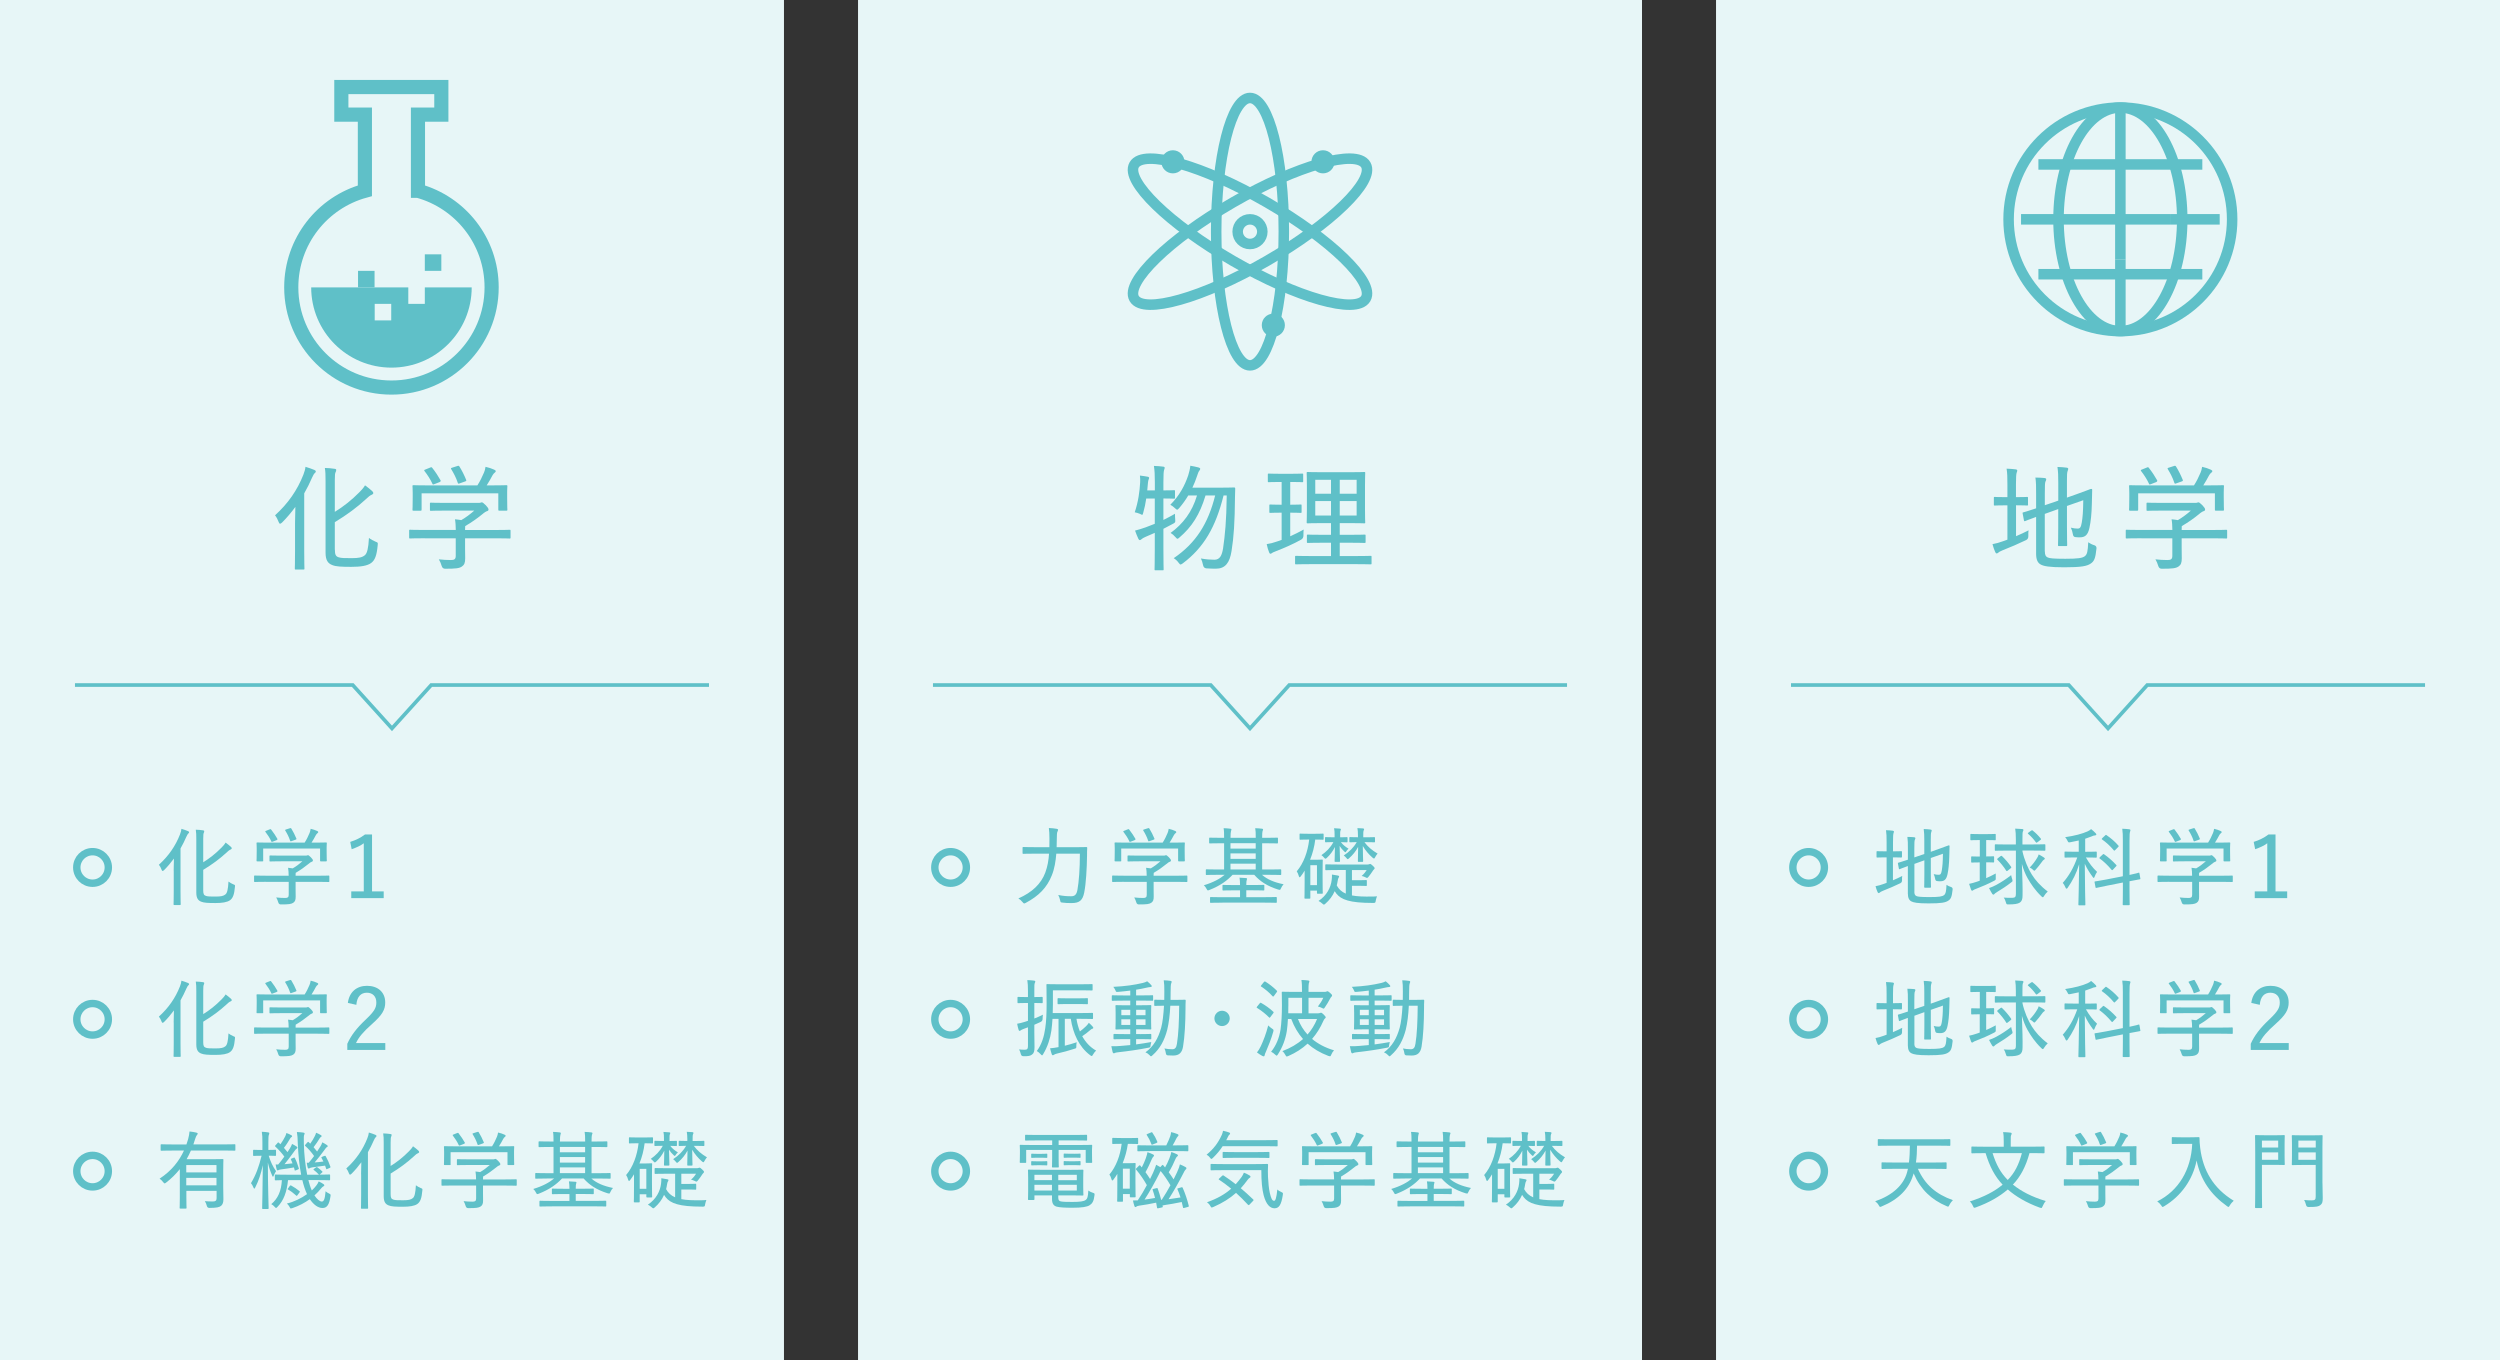 <?xml version="1.0" encoding="UTF-8"?>
<svg id="_レイヤー_2" data-name="レイヤー 2" xmlns="http://www.w3.org/2000/svg" viewBox="0 0 675 367.31">
  <rect x="0" y="0" width="675" height="367.31" fill="#333333" stroke="none"/>
  <defs>
    <style>
      .cls-1 {
        fill: #e7f6f7;
      }

      .cls-2 {
        fill: #5fc0c8;
      }

      .cls-3 {
        stroke-width: 3.82px;
      }

      .cls-3, .cls-4, .cls-5, .cls-6 {
        fill: none;
        stroke: #5fc0c8;
        stroke-miterlimit: 10;
      }

      .cls-4 {
        stroke-width: 2px;
      }

      .cls-6 {
        stroke-width: 2.84px;
      }
    </style>
  </defs>
  <g id="OBJ">
    <g>
      <rect class="cls-1" x="463.33" y="0" width="211.67" height="367.31"/>
      <rect class="cls-1" x="231.67" y="0" width="211.67" height="367.31"/>
      <rect class="cls-1" x="0" y="0" width="211.67" height="367.31"/>
      <g>
        <g>
          <path class="cls-2" d="m513.51,231.33c0,.18-.02.21-.21.21-.14,0-.57-.05-2.12-.05h-.09v6.19c.83-.34,1.66-.74,2.51-1.17-.05.32-.07.74-.05,1.13q.02.6-.46.83c-1.47.71-3.13,1.43-4.71,2.05-.51.21-.71.34-.8.44-.09.09-.23.18-.34.18s-.21-.09-.3-.28c-.21-.46-.37-.94-.55-1.59.69-.11,1.4-.32,2.23-.62l.76-.28v-6.88h-.39c-1.54,0-1.98.05-2.12.05-.21,0-.21-.02-.21-.21v-1.29c0-.21,0-.23.21-.23.14,0,.57.05,2.12.05h.39v-2.44c0-1.59-.02-2.35-.16-3.27.71.02,1.29.07,1.84.14.18.02.3.11.3.23,0,.14-.05.25-.11.44-.09.28-.14.85-.14,2.3v2.6h.09c1.54,0,1.98-.05,2.12-.05.18,0,.21.02.21.23v1.29Zm3.36,9.38c0,.71.16,1.03.55,1.22.37.18,1.17.28,3.54.28,2.58,0,3.43-.14,3.93-.53.46-.37.57-.92.67-2.78.34.23.74.46,1.24.6q.46.16.41.64c-.21,2.05-.48,2.58-1.17,3.04-.76.51-1.86.74-5.31.74-2.99,0-4.09-.23-4.67-.55-.57-.3-.94-.92-.94-2.14v-7.4c-1.49.53-2.02.78-2.18.83-.18.07-.21.02-.25-.16l-.25-1.33c-.05-.18-.02-.21.14-.25.14-.05.8-.21,2.55-.8v-2.83c.02-1.45-.02-2.48-.14-3.33.64,0,1.26.05,1.79.09.25.02.37.14.37.23,0,.18-.05.28-.14.46-.11.23-.14.78-.14,2.44v2.32l2.69-.92v-3.59c0-1.47-.02-2.14-.16-3.15.69.02,1.29.07,1.84.14.21.02.32.11.32.23,0,.14-.05.25-.11.44-.11.28-.14.85-.14,2.12v3.22l1.89-.67c2.12-.74,2.83-1.08,2.97-1.08s.21.05.21.18c-.02.85-.02,1.54-.07,2.78-.05,2-.21,3.56-.48,4.83-.32,1.52-.94,1.91-1.93,1.91-.28,0-.57,0-.9-.05q-.44-.05-.51-.62c-.07-.41-.21-.9-.39-1.26.53.14.99.18,1.36.18.48,0,.67-.25.83-1.22.16-1.01.28-2.07.3-4.46l-3.27,1.15v4.23c0,2.37.05,3.43.05,3.56,0,.21-.02.23-.23.23h-1.4c-.18,0-.21-.02-.21-.23,0-.14.05-1.2.05-3.56v-3.61l-2.69.97v7.5Z"/>
          <path class="cls-2" d="m534.55,231.24v-4.42h-.23c-1.54,0-2,.05-2.12.05-.18,0-.21-.02-.21-.21v-1.29c0-.18.02-.21.21-.21.11,0,.57.05,2.12.05h2.23c1.54,0,1.98-.05,2.12-.05.18,0,.18.02.18.21v1.29c0,.18,0,.21-.18.21-.14,0-.57-.05-2.12-.05h-.28v4.42c1.38,0,1.79-.05,1.93-.05.18,0,.21.02.21.23v1.24c0,.18-.02.21-.21.21-.14,0-.55-.05-1.93-.05v4.28c.85-.37,1.7-.78,2.58-1.26-.02.32-.02.76,0,1.2.02.51.02.53-.51.81-1.59.83-3.08,1.47-4.81,2.14-.44.16-.62.25-.74.35-.11.09-.21.16-.32.16s-.21-.09-.3-.32c-.16-.41-.34-.94-.51-1.54.67-.14,1.36-.32,2.16-.6.23-.07.48-.16.71-.25v-4.94h-.16c-1.4,0-1.82.05-1.93.05-.21,0-.23-.02-.23-.21v-1.24c0-.21.02-.23.23-.23.11,0,.53.05,1.93.05h.16Zm8.74,6.12c.07.21.09.34.09.46,0,.16-.09.25-.39.46-1.2.94-2.44,1.75-3.77,2.55-.37.23-.57.37-.69.51-.11.14-.18.21-.3.21s-.23-.05-.34-.23c-.23-.37-.55-.92-.85-1.54.64-.21,1.31-.51,1.95-.85,1.47-.8,2.62-1.56,4.02-2.64.05.3.18.76.28,1.08Zm-1.33-7.7c-2.28,0-3.04.05-3.15.05-.18,0-.21-.02-.21-.21v-1.29c0-.23.02-.25.21-.25.11,0,.87.05,3.15.05h2.32v-1.31c0-1.43-.05-2.12-.18-2.97.69.02,1.29.05,1.91.11.21.02.32.14.32.23,0,.18-.09.3-.16.46-.09.25-.11.71-.11,2.14v1.33h2.78c2.28,0,3.06-.05,3.2-.05.18,0,.21.02.21.25v1.29c0,.18-.02.21-.21.21-.14,0-.92-.05-3.2-.05h-2.78v.18c.48,2.28,1.52,4.71,2.53,6.3.94,1.49,2.28,3.06,4.3,4.58-.37.32-.71.74-.99,1.2-.14.23-.23.35-.34.35s-.23-.09-.41-.28c-1.66-1.59-2.81-3.31-3.7-4.87-.57-1.01-1.13-2.35-1.54-3.84l.16,5.01c.05,1.22.02,2.85.02,3.47,0,1.08-.21,1.56-.71,1.93-.57.39-1.59.51-3.04.51-.57,0-.57.02-.74-.53-.16-.57-.34-.99-.6-1.31.8.05,1.56.09,2.39.05.67-.02.9-.25.9-1.03v-11.7h-2.32Zm-1.82,1.52c.09-.07.16-.11.23-.11.05,0,.11.02.18.09.87.83,1.75,1.86,2.44,2.87.11.16.09.23-.09.39l-.8.64c-.11.09-.21.14-.28.14-.05,0-.09-.05-.16-.14-.6-.97-1.45-2.02-2.35-2.94-.14-.14-.11-.21.11-.39l.71-.55Zm8.28-6.9c.18-.14.23-.16.39-.05.8.64,1.49,1.31,2.18,2.16.07.07.09.14.09.18,0,.07-.07.14-.18.23l-.8.6c-.11.09-.18.14-.23.14-.07,0-.14-.07-.21-.16-.62-.85-1.24-1.54-2.05-2.23-.16-.14-.14-.18.09-.37l.71-.51Zm1.59,7.38c.18-.3.32-.57.44-.97.53.28,1.03.57,1.4.83.16.09.25.21.25.32,0,.14-.16.23-.28.3-.18.12-.3.28-.48.53-.46.64-1.17,1.56-1.75,2.18-.16.16-.25.25-.34.25-.07,0-.14-.07-.25-.18-.23-.23-.62-.53-.97-.69.83-.85,1.52-1.79,1.98-2.58Z"/>
          <path class="cls-2" d="m561.26,229.97v-3.04c-.67.16-1.4.3-2.21.46-.57.11-.6.09-.8-.34-.21-.44-.41-.74-.67-1.01,2.6-.37,4.65-.94,6.05-1.56.46-.21.64-.34.97-.62.48.37.85.71,1.2,1.08.14.16.21.25.21.39s-.14.23-.39.23c-.28.02-.55.11-.9.28-.57.23-1.15.44-1.72.62v3.52h.25c1.93,0,2.53-.05,2.67-.05.18,0,.21.02.21.21v1.2c0,.21-.02.23-.21.23-.14,0-.74-.05-2.67-.05h-.05c.92,1.63,1.84,2.78,3.01,3.89-.25.34-.51.85-.67,1.31-.07.21-.14.32-.23.32s-.18-.09-.3-.28c-.8-1.1-1.49-2.16-2.12-3.54.02,5.98.16,10.6.16,11.01,0,.18-.02.21-.21.21h-1.47c-.18,0-.21-.02-.21-.21,0-.41.16-5.17.21-10.88-.78,2.53-1.77,4.44-3.1,6.35-.11.16-.21.25-.3.25-.11,0-.21-.11-.3-.34-.16-.41-.46-.94-.74-1.22,1.63-1.84,2.92-4,3.93-6.88h-.62c-1.89,0-2.51.05-2.64.05-.18,0-.18-.02-.18-.23v-1.2c0-.18,0-.21.18-.21.14,0,.76.05,2.64.05h1.01Zm11.91-2.92c0-1.63-.02-2.28-.16-3.29.69.02,1.29.07,1.89.14.18.02.32.11.32.23,0,.14-.05.25-.11.44-.09.28-.14.83-.14,2.44v9.22c1.66-.34,2.3-.55,2.46-.6.18-.05.18.02.23.21l.23,1.33c.05.18,0,.23-.18.25-.18.02-.87.14-2.74.51v2.28c0,2.64.05,3.86.05,3.98,0,.18-.02.21-.21.21h-1.47c-.18,0-.21-.02-.21-.21,0-.11.05-1.31.05-3.96v-1.95l-4.19.83c-2.07.41-2.78.57-2.97.62-.18.05-.18,0-.23-.18l-.25-1.33c-.05-.18-.02-.21.18-.25.18-.05.9-.09,2.99-.51l4.46-.87v-9.52Zm-5.45,3.68c.18-.18.23-.18.39-.07,1.08.74,2.28,1.79,3.27,2.87.07.07.09.14.09.18,0,.07-.05.14-.16.23l-.78.83c-.14.12-.18.18-.25.18-.05,0-.09-.05-.16-.11-1.01-1.2-2.02-2.18-3.2-3.04-.14-.11-.14-.16.07-.39l.74-.69Zm.67-5.17c.16-.16.21-.18.37-.07,1.15.78,2.25,1.72,3.22,2.83.11.14.11.18-.07.37l-.78.8c-.25.25-.28.25-.41.09-.99-1.2-2.12-2.21-3.15-2.92-.16-.11-.16-.16.07-.39l.76-.71Z"/>
          <path class="cls-2" d="m585.68,238.09c-2.12,0-2.81.05-2.94.05-.18,0-.21-.02-.21-.21v-1.33c0-.18.02-.21.21-.21.14,0,.83.05,2.94.05h6.19c-.02-.9-.05-1.54-.16-2.14.44.05.87.09,1.26.16.97-.57,1.77-1.17,2.6-1.91h-5.68c-2.14,0-2.85.05-2.97.05-.21,0-.23-.02-.23-.18v-1.24c0-.18.02-.21.23-.21.11,0,.83.05,2.97.05h6.35c.37,0,.48,0,.6-.05.07-.02.14-.07.25-.07.16,0,.34.16.8.6.37.39.53.64.53.83,0,.16-.09.28-.25.32-.23.07-.51.21-1.03.67-.92.76-2.02,1.54-3.38,2.35-.02.16-.02.37-.02.69v.09h5.96c2.12,0,2.81-.05,2.94-.05.18,0,.21.02.21.21v1.33c0,.18-.02.21-.21.21-.14,0-.83-.05-2.94-.05h-5.96v2.02c0,.51.02,1.4.02,1.98,0,.9-.16,1.31-.67,1.66-.53.34-1.17.44-3.33.44q-.53,0-.69-.53c-.14-.48-.34-.99-.57-1.36.85.09,1.49.14,2.41.14.67,0,.97-.16.97-.85v-3.5h-6.19Zm-.67-5.75c0,.21-.02.23-.21.23h-1.38c-.21,0-.23-.02-.23-.23,0-.14.05-.46.05-2.51v-.83c0-.81-.05-1.2-.05-1.33,0-.18.02-.21.23-.21.14,0,.92.05,3.1.05h9.66c.55-.85.94-1.68,1.33-2.6.11-.28.23-.64.3-1.13.64.14,1.26.35,1.75.58.21.09.3.18.3.3s-.07.21-.21.3c-.14.09-.32.32-.44.53-.39.74-.71,1.31-1.17,2.02h.8c2.18,0,2.99-.05,3.1-.05.21,0,.23.02.23.21,0,.12-.05.53-.05,1.17v.99c0,2.07.05,2.39.05,2.51,0,.21-.02.23-.23.23h-1.36c-.21,0-.23-.02-.23-.23v-3.24h-15.36v3.24Zm1.7-8.39c.28-.14.34-.09.46.07.62.78,1.22,1.7,1.66,2.48q.09.21-.21.34l-1.01.39c-.14.07-.23.09-.28.09-.07,0-.11-.05-.16-.18-.37-.83-1.03-1.84-1.56-2.51-.11-.16-.09-.23.18-.32l.92-.37Zm6,3.13c-.34.14-.37.11-.46-.12-.32-.99-.8-1.91-1.29-2.69-.11-.21-.07-.23.21-.32l1.01-.32c.23-.09.3-.07.41.09.48.76,1.01,1.82,1.36,2.69.07.18,0,.23-.25.32l-.99.35Z"/>
          <path class="cls-2" d="m614.39,240.67h3.15v1.82h-8.76v-1.82h3.38v-12.99c-.87.67-1.98,1.15-3.27,1.61l-.39-1.98c1.47-.46,2.81-1.1,3.98-2h1.91v15.36Z"/>
          <path class="cls-2" d="m513.51,272.33c0,.18-.02.21-.21.21-.14,0-.57-.05-2.12-.05h-.09v6.19c.83-.34,1.66-.74,2.51-1.17-.05.32-.07.74-.05,1.13q.02.6-.46.83c-1.47.71-3.13,1.43-4.71,2.05-.51.21-.71.34-.8.44-.09.09-.23.18-.34.18s-.21-.09-.3-.28c-.21-.46-.37-.94-.55-1.59.69-.11,1.4-.32,2.23-.62l.76-.28v-6.88h-.39c-1.54,0-1.98.05-2.12.05-.21,0-.21-.02-.21-.21v-1.29c0-.21,0-.23.21-.23.14,0,.57.05,2.12.05h.39v-2.44c0-1.59-.02-2.35-.16-3.27.71.02,1.29.07,1.84.14.18.02.3.11.3.23,0,.14-.05.25-.11.44-.09.28-.14.85-.14,2.3v2.6h.09c1.54,0,1.98-.05,2.12-.05.18,0,.21.02.21.23v1.29Zm3.36,9.38c0,.71.16,1.03.55,1.22.37.18,1.17.28,3.54.28,2.58,0,3.43-.14,3.93-.53.46-.37.57-.92.67-2.78.34.23.74.46,1.24.6q.46.16.41.64c-.21,2.05-.48,2.58-1.17,3.04-.76.51-1.86.74-5.31.74-2.99,0-4.09-.23-4.67-.55-.57-.3-.94-.92-.94-2.14v-7.4c-1.49.53-2.02.78-2.18.83-.18.07-.21.02-.25-.16l-.25-1.33c-.05-.18-.02-.21.14-.25.14-.05.8-.21,2.55-.8v-2.83c.02-1.45-.02-2.48-.14-3.33.64,0,1.26.05,1.79.09.25.02.37.14.37.23,0,.18-.05.28-.14.46-.11.23-.14.78-.14,2.44v2.32l2.69-.92v-3.59c0-1.47-.02-2.14-.16-3.15.69.02,1.29.07,1.84.14.21.02.32.11.32.23,0,.14-.05.25-.11.44-.11.28-.14.85-.14,2.12v3.22l1.89-.67c2.12-.74,2.83-1.08,2.97-1.08s.21.05.21.18c-.02.85-.02,1.54-.07,2.78-.05,2-.21,3.56-.48,4.83-.32,1.52-.94,1.91-1.93,1.91-.28,0-.57,0-.9-.05q-.44-.05-.51-.62c-.07-.41-.21-.9-.39-1.26.53.14.99.18,1.36.18.48,0,.67-.25.83-1.22.16-1.01.28-2.07.3-4.46l-3.27,1.15v4.23c0,2.37.05,3.43.05,3.56,0,.21-.02.23-.23.23h-1.4c-.18,0-.21-.02-.21-.23,0-.14.05-1.2.05-3.56v-3.61l-2.69.97v7.5Z"/>
          <path class="cls-2" d="m534.55,272.24v-4.42h-.23c-1.54,0-2,.05-2.12.05-.18,0-.21-.02-.21-.21v-1.29c0-.18.02-.21.21-.21.11,0,.57.05,2.12.05h2.23c1.54,0,1.98-.05,2.12-.05.18,0,.18.02.18.21v1.29c0,.18,0,.21-.18.21-.14,0-.57-.05-2.12-.05h-.28v4.42c1.38,0,1.79-.05,1.93-.05.18,0,.21.02.21.23v1.24c0,.18-.02.21-.21.21-.14,0-.55-.05-1.93-.05v4.28c.85-.37,1.7-.78,2.58-1.26-.02.32-.02.76,0,1.2.02.51.02.53-.51.81-1.59.83-3.08,1.47-4.81,2.14-.44.16-.62.25-.74.35-.11.09-.21.16-.32.16s-.21-.09-.3-.32c-.16-.41-.34-.94-.51-1.54.67-.14,1.36-.32,2.16-.6.23-.07.48-.16.71-.25v-4.94h-.16c-1.4,0-1.82.05-1.93.05-.21,0-.23-.02-.23-.21v-1.24c0-.21.02-.23.23-.23.11,0,.53.05,1.93.05h.16Zm8.74,6.12c.07.21.09.34.09.46,0,.16-.09.25-.39.46-1.2.94-2.44,1.75-3.77,2.55-.37.23-.57.37-.69.51-.11.14-.18.21-.3.21s-.23-.05-.34-.23c-.23-.37-.55-.92-.85-1.54.64-.21,1.31-.51,1.95-.85,1.47-.8,2.62-1.56,4.02-2.64.05.3.18.76.28,1.08Zm-1.33-7.7c-2.28,0-3.04.05-3.15.05-.18,0-.21-.02-.21-.21v-1.29c0-.23.02-.25.21-.25.11,0,.87.05,3.15.05h2.32v-1.31c0-1.43-.05-2.12-.18-2.97.69.02,1.29.05,1.91.11.21.02.32.14.32.23,0,.18-.09.3-.16.46-.09.25-.11.71-.11,2.14v1.33h2.78c2.28,0,3.06-.05,3.2-.05.18,0,.21.02.21.25v1.29c0,.18-.02.21-.21.21-.14,0-.92-.05-3.2-.05h-2.78v.18c.48,2.28,1.52,4.71,2.53,6.3.94,1.49,2.28,3.06,4.3,4.58-.37.32-.71.74-.99,1.2-.14.23-.23.35-.34.35s-.23-.09-.41-.28c-1.66-1.59-2.81-3.31-3.7-4.87-.57-1.01-1.13-2.35-1.54-3.84l.16,5.01c.05,1.22.02,2.85.02,3.47,0,1.08-.21,1.56-.71,1.93-.57.39-1.59.51-3.04.51-.57,0-.57.02-.74-.53-.16-.57-.34-.99-.6-1.31.8.05,1.56.09,2.39.05.67-.02.9-.25.9-1.03v-11.7h-2.32Zm-1.82,1.52c.09-.07.16-.11.23-.11.05,0,.11.02.18.09.87.83,1.75,1.86,2.44,2.87.11.16.09.23-.09.39l-.8.64c-.11.09-.21.14-.28.14-.05,0-.09-.05-.16-.14-.6-.97-1.45-2.02-2.35-2.94-.14-.14-.11-.21.11-.39l.71-.55Zm8.28-6.9c.18-.14.23-.16.39-.05.8.64,1.49,1.31,2.18,2.16.07.07.09.14.09.18,0,.07-.07.14-.18.23l-.8.6c-.11.09-.18.14-.23.14-.07,0-.14-.07-.21-.16-.62-.85-1.24-1.54-2.05-2.23-.16-.14-.14-.18.09-.37l.71-.51Zm1.59,7.38c.18-.3.32-.57.44-.97.53.28,1.03.57,1.4.83.16.09.25.21.25.32,0,.14-.16.23-.28.3-.18.12-.3.28-.48.53-.46.64-1.17,1.56-1.75,2.18-.16.16-.25.25-.34.25-.07,0-.14-.07-.25-.18-.23-.23-.62-.53-.97-.69.83-.85,1.52-1.79,1.98-2.58Z"/>
          <path class="cls-2" d="m561.26,270.97v-3.04c-.67.16-1.4.3-2.21.46-.57.11-.6.09-.8-.34-.21-.44-.41-.74-.67-1.01,2.6-.37,4.65-.94,6.05-1.56.46-.21.64-.34.97-.62.48.37.85.71,1.2,1.08.14.16.21.25.21.39s-.14.23-.39.23c-.28.02-.55.11-.9.28-.57.23-1.15.44-1.72.62v3.52h.25c1.93,0,2.53-.05,2.67-.05.18,0,.21.02.21.21v1.2c0,.21-.02.23-.21.23-.14,0-.74-.05-2.67-.05h-.05c.92,1.63,1.84,2.78,3.01,3.89-.25.34-.51.85-.67,1.31-.07.21-.14.32-.23.32s-.18-.09-.3-.28c-.8-1.1-1.49-2.16-2.12-3.54.02,5.98.16,10.6.16,11.01,0,.18-.02.21-.21.21h-1.47c-.18,0-.21-.02-.21-.21,0-.41.16-5.17.21-10.88-.78,2.53-1.77,4.44-3.1,6.35-.11.16-.21.25-.3.25-.11,0-.21-.11-.3-.34-.16-.41-.46-.94-.74-1.22,1.63-1.84,2.92-4,3.93-6.88h-.62c-1.89,0-2.51.05-2.64.05-.18,0-.18-.02-.18-.23v-1.2c0-.18,0-.21.18-.21.14,0,.76.05,2.64.05h1.01Zm11.91-2.92c0-1.63-.02-2.28-.16-3.29.69.02,1.29.07,1.89.14.18.02.32.11.32.23,0,.14-.05.25-.11.44-.09.28-.14.83-.14,2.44v9.22c1.66-.34,2.3-.55,2.46-.6.18-.05.18.02.23.21l.23,1.33c.05.18,0,.23-.18.25-.18.02-.87.14-2.74.51v2.28c0,2.64.05,3.86.05,3.98,0,.18-.02.21-.21.21h-1.47c-.18,0-.21-.02-.21-.21,0-.11.05-1.31.05-3.96v-1.95l-4.19.83c-2.07.41-2.78.57-2.97.62-.18.05-.18,0-.23-.18l-.25-1.33c-.05-.18-.02-.21.18-.25.18-.05.9-.09,2.99-.51l4.46-.87v-9.52Zm-5.45,3.68c.18-.18.23-.18.39-.07,1.08.74,2.28,1.79,3.27,2.87.07.07.09.14.09.18,0,.07-.05.14-.16.23l-.78.83c-.14.12-.18.18-.25.18-.05,0-.09-.05-.16-.11-1.01-1.2-2.02-2.18-3.2-3.04-.14-.11-.14-.16.07-.39l.74-.69Zm.67-5.17c.16-.16.21-.18.37-.07,1.15.78,2.25,1.72,3.22,2.83.11.14.11.18-.07.37l-.78.8c-.25.25-.28.25-.41.09-.99-1.2-2.12-2.21-3.15-2.92-.16-.11-.16-.16.07-.39l.76-.71Z"/>
          <path class="cls-2" d="m585.68,279.09c-2.12,0-2.81.05-2.94.05-.18,0-.21-.02-.21-.21v-1.33c0-.18.02-.21.21-.21.14,0,.83.05,2.94.05h6.19c-.02-.9-.05-1.54-.16-2.14.44.05.87.09,1.26.16.97-.57,1.77-1.17,2.6-1.91h-5.68c-2.14,0-2.85.05-2.97.05-.21,0-.23-.02-.23-.18v-1.24c0-.18.02-.21.23-.21.11,0,.83.05,2.97.05h6.35c.37,0,.48,0,.6-.05.07-.02.14-.07.25-.07.16,0,.34.16.8.6.37.39.53.64.53.83,0,.16-.09.28-.25.32-.23.07-.51.21-1.03.67-.92.76-2.02,1.54-3.38,2.35-.02.16-.02.37-.02.69v.09h5.96c2.12,0,2.81-.05,2.94-.05.18,0,.21.02.21.21v1.33c0,.18-.02.21-.21.21-.14,0-.83-.05-2.94-.05h-5.96v2.02c0,.51.02,1.4.02,1.98,0,.9-.16,1.31-.67,1.66-.53.34-1.17.44-3.33.44q-.53,0-.69-.53c-.14-.48-.34-.99-.57-1.36.85.09,1.49.14,2.41.14.67,0,.97-.16.97-.85v-3.5h-6.19Zm-.67-5.75c0,.21-.02.23-.21.23h-1.38c-.21,0-.23-.02-.23-.23,0-.14.05-.46.05-2.51v-.83c0-.81-.05-1.2-.05-1.33,0-.18.02-.21.23-.21.14,0,.92.05,3.1.05h9.66c.55-.85.94-1.68,1.33-2.6.11-.28.23-.64.3-1.13.64.14,1.26.35,1.75.58.21.09.3.18.3.3s-.07.21-.21.3c-.14.09-.32.32-.44.53-.39.74-.71,1.31-1.17,2.02h.8c2.18,0,2.99-.05,3.1-.05.21,0,.23.02.23.21,0,.12-.05.53-.05,1.17v.99c0,2.07.05,2.39.05,2.51,0,.21-.02.23-.23.23h-1.36c-.21,0-.23-.02-.23-.23v-3.24h-15.36v3.24Zm1.7-8.39c.28-.14.34-.09.46.07.62.78,1.22,1.7,1.66,2.48q.09.21-.21.34l-1.01.39c-.14.07-.23.09-.28.09-.07,0-.11-.05-.16-.18-.37-.83-1.03-1.84-1.56-2.51-.11-.16-.09-.23.18-.32l.92-.37Zm6,3.13c-.34.14-.37.11-.46-.12-.32-.99-.8-1.91-1.29-2.69-.11-.21-.07-.23.21-.32l1.01-.32c.23-.09.3-.07.41.09.48.76,1.01,1.82,1.36,2.69.07.18,0,.23-.25.32l-.99.35Z"/>
          <path class="cls-2" d="m607.85,270.79c.39-3.01,2.44-4.62,5.17-4.62,2.9,0,4.92,1.68,4.92,4.51,0,1.91-.76,3.31-3.52,5.77-2.44,2.16-3.63,3.59-4.37,5.17h7.91v1.86h-10.26v-1.66c1.01-2.23,2.48-4.19,4.99-6.55,2.32-2.21,2.85-3.15,2.85-4.62,0-1.63-1.01-2.62-2.55-2.62-1.63,0-2.67,1.08-2.85,3.27l-2.3-.51Z"/>
          <path class="cls-2" d="m511.37,315.58c-2.28,0-3.01.05-3.15.05-.18,0-.21-.02-.21-.23v-1.36c0-.18.02-.21.21-.21.14,0,.87.05,3.15.05h4.05c.18-1.45.23-2.99.25-4.55h-5.43c-2.16,0-2.9.05-3.01.05-.21,0-.23-.02-.23-.23v-1.36c0-.21.02-.23.23-.23.11,0,.85.05,3.01.05h13.11c2.16,0,2.9-.05,3.01-.05.21,0,.23.02.23.23v1.36c0,.21-.02.23-.23.23-.11,0-.85-.05-3.01-.05h-5.75c-.02,1.59-.07,3.06-.3,4.55h4.9c2.28,0,3.01-.05,3.15-.05.21,0,.23.02.23.21v1.36c0,.21-.02.23-.23.23-.14,0-.87-.05-3.15-.05h-4.37c1.89,4.25,4.92,6.88,9.45,8.46-.32.32-.69.78-.94,1.31-.16.32-.23.44-.37.44-.09,0-.21-.05-.41-.14-4-1.68-7.01-4.46-8.88-8.83l-.16.53c-1.13,3.61-3.89,6.51-8.44,8.37-.21.09-.32.14-.41.14-.16,0-.25-.14-.41-.44-.25-.46-.6-.8-.97-1.08,4.62-1.56,7.63-4.35,8.58-7.68l.28-1.08h-3.77Z"/>
          <path class="cls-2" d="m547.96,311.35c-.99,3.66-2.48,6.42-4.48,8.49,2.23,1.79,5.08,3.31,8.88,4.44-.34.37-.64.92-.85,1.4-.14.34-.21.48-.37.48-.09,0-.23-.05-.44-.11-3.63-1.33-6.44-3.01-8.6-4.9-2.23,1.93-5.04,3.54-8.58,4.83-.21.07-.32.11-.44.11-.16,0-.23-.11-.37-.44-.21-.51-.53-.97-.85-1.26,4-1.29,6.69-2.74,8.85-4.53-2.12-2.23-3.52-4.94-4.6-8.51h-.64c-2.14,0-2.85.05-2.99.05-.18,0-.21-.02-.21-.23v-1.4c0-.18.02-.21.21-.21.14,0,.85.05,2.99.05h5.54v-1.36c0-1.1-.02-1.86-.18-2.58.69.02,1.33.05,2,.14.21.02.32.11.32.23,0,.18-.07.3-.14.46-.11.23-.11.48-.11,1.7v1.4h5.89c2.14,0,2.87-.05,2.99-.05.23,0,.25.02.25.21v1.4c0,.21-.02.23-.25.23-.11,0-.85-.05-2.99-.05h-.83Zm-9.96,0c.94,3.01,2.12,5.27,4.09,7.24,1.86-1.89,2.99-4.12,3.82-7.24h-7.91Z"/>
          <path class="cls-2" d="m560.38,320.09c-2.12,0-2.81.05-2.94.05-.18,0-.21-.02-.21-.21v-1.33c0-.18.02-.21.21-.21.14,0,.83.05,2.94.05h6.19c-.02-.9-.05-1.54-.16-2.14.44.05.87.09,1.26.16.97-.57,1.77-1.17,2.6-1.91h-5.68c-2.14,0-2.85.05-2.97.05-.21,0-.23-.02-.23-.18v-1.24c0-.18.02-.21.23-.21.11,0,.83.05,2.97.05h6.35c.37,0,.48,0,.6-.05.07-.02.14-.07.25-.07.16,0,.34.16.8.6.37.39.53.64.53.83,0,.16-.09.28-.25.32-.23.07-.51.21-1.03.67-.92.76-2.02,1.54-3.38,2.35-.02.16-.02.37-.02.69v.09h5.96c2.12,0,2.81-.05,2.94-.05.18,0,.21.02.21.21v1.33c0,.18-.02.21-.21.21-.14,0-.83-.05-2.94-.05h-5.96v2.02c0,.51.02,1.4.02,1.98,0,.9-.16,1.31-.67,1.66-.53.34-1.17.44-3.33.44q-.53,0-.69-.53c-.14-.48-.34-.99-.57-1.36.85.09,1.49.14,2.41.14.67,0,.97-.16.97-.85v-3.5h-6.19Zm-.67-5.75c0,.21-.02.23-.21.23h-1.38c-.21,0-.23-.02-.23-.23,0-.14.05-.46.05-2.51v-.83c0-.81-.05-1.2-.05-1.33,0-.18.02-.21.23-.21.14,0,.92.05,3.1.05h9.66c.55-.85.94-1.68,1.33-2.6.11-.28.23-.64.3-1.13.64.14,1.26.35,1.75.58.21.09.3.18.3.3s-.07.21-.21.3c-.14.09-.32.32-.44.53-.39.74-.71,1.31-1.17,2.02h.8c2.18,0,2.99-.05,3.1-.05.21,0,.23.02.23.21,0,.12-.05.53-.05,1.17v.99c0,2.07.05,2.39.05,2.51,0,.21-.02.23-.23.23h-1.36c-.21,0-.23-.02-.23-.23v-3.24h-15.36v3.24Zm1.7-8.39c.28-.14.34-.09.46.07.62.78,1.22,1.7,1.66,2.48q.09.21-.21.34l-1.01.39c-.14.07-.23.09-.28.09-.07,0-.11-.05-.16-.18-.37-.83-1.03-1.84-1.56-2.51-.11-.16-.09-.23.18-.32l.92-.37Zm6,3.13c-.34.14-.37.11-.46-.12-.32-.99-.8-1.91-1.29-2.69-.11-.21-.07-.23.21-.32l1.01-.32c.23-.09.3-.07.41.09.48.76,1.01,1.82,1.36,2.69.07.18,0,.23-.25.32l-.99.35Z"/>
          <path class="cls-2" d="m591.41,307.07c1.61,0,2.09-.05,2.23-.05.16,0,.23.05.23.23,0,.69.02,1.45.18,2.69.76,6.12,3.56,10.92,9.06,14.26-.34.3-.74.71-1.06,1.26-.16.3-.25.41-.37.41-.09,0-.18-.07-.39-.21-4.44-3.17-7.13-7.13-8.21-12.33-1.01,5.17-4.21,9.64-8.72,12.33-.23.14-.34.21-.44.21-.14,0-.21-.14-.39-.41-.3-.44-.69-.83-1.08-1.08,5.84-2.9,9.15-8.62,9.45-15.54h-3.08c-1.61,0-2.09.05-2.23.05-.18,0-.21-.02-.21-.21v-1.45c0-.18.02-.21.21-.21.14,0,.62.05,2.23.05h2.58Z"/>
          <path class="cls-2" d="m614.45,306.52c1.49,0,2.09-.05,2.23-.05.18,0,.21.02.21.23,0,.11-.05.78-.05,2.28v3.1c0,1.47.05,2.14.05,2.25,0,.21-.02.23-.21.23-.14,0-.74-.05-2.23-.05h-3.73v6.76c0,3.15.05,4.53.05,4.69,0,.18-.02.21-.21.21h-1.49c-.18,0-.21-.02-.21-.21,0-.16.05-1.54.05-4.69v-9.86c0-3.13-.05-4.58-.05-4.71,0-.21.02-.23.21-.23.16,0,.92.05,2.58.05h2.81Zm-3.73,1.45v1.86h4.39v-1.86h-4.39Zm4.39,3.17h-4.39v2h4.39v-2Zm11.96,8.35c0,1.43.07,2.97.07,3.96,0,1.06-.11,1.52-.62,1.91-.48.39-1.01.53-3.2.53q-.57,0-.69-.57c-.14-.53-.3-.97-.51-1.33.76.09,1.43.11,2.02.11.9,0,1.1-.21,1.1-1.03v-8.53h-3.79c-1.75,0-2.32.05-2.44.05-.21,0-.23-.02-.23-.23,0-.11.05-.67.05-2.12v-3.4c0-1.45-.05-1.98-.05-2.12,0-.21.02-.23.23-.23.11,0,.69.05,2.44.05h2.97c1.77,0,2.35-.05,2.48-.05.18,0,.21.02.21.23,0,.11-.05,1.03-.05,3.08v9.7Zm-6.51-11.52v1.86h4.69v-1.86h-4.69Zm4.69,5.17v-2h-4.69v2h4.69Z"/>
        </g>
        <g>
          <path class="cls-4" d="m492.59,234.21c0,2.36-1.91,4.26-4.26,4.26s-4.26-1.9-4.26-4.26,1.91-4.26,4.26-4.26,4.26,1.91,4.26,4.26Z"/>
          <path class="cls-4" d="m492.59,275.21c0,2.36-1.91,4.26-4.26,4.26s-4.26-1.9-4.26-4.26,1.91-4.26,4.26-4.26,4.26,1.91,4.26,4.26Z"/>
          <path class="cls-4" d="m492.59,316.21c0,2.36-1.91,4.26-4.26,4.26s-4.26-1.9-4.26-4.26,1.91-4.26,4.26-4.26,4.26,1.91,4.26,4.26Z"/>
        </g>
      </g>
      <g>
        <g>
          <path class="cls-2" d="m285.2,230.48c-.16,2.02-.48,4.07-1.2,5.84-1.31,3.33-3.54,5.59-7.04,7.45-.21.11-.32.16-.44.16s-.21-.09-.41-.34c-.37-.46-.78-.8-1.15-1.01,3.7-1.63,6.14-3.93,7.27-6.99.6-1.61.9-3.33,1.01-5.1h-3.77c-2.28,0-3.06.05-3.17.05-.18,0-.21-.02-.21-.21v-1.43c0-.18.02-.21.21-.21.12,0,.9.05,3.17.05h3.86c.02-.76.02-1.52.02-2.3,0-1.22-.05-1.98-.16-2.87.69.02,1.45.09,2.12.21.25.05.37.14.37.25,0,.23-.09.37-.18.55-.12.25-.16.85-.16,1.89,0,.74-.02,1.49-.05,2.28h4.83c2.3,0,3.06-.05,3.2-.05.18,0,.23.05.23.23-.05.69-.05,1.43-.05,2.05-.05,3.61-.28,7.59-.76,10-.41,2.12-1.31,2.85-3.36,2.85-1.01.02-1.66-.02-2.62-.14-.39-.05-.41-.05-.53-.64-.12-.57-.3-1.03-.51-1.4,1.47.28,2.28.34,3.5.34.85,0,1.43-.32,1.68-1.68.41-2.28.67-5.7.67-9.82h-6.37Z"/>
          <path class="cls-2" d="m303.42,238.09c-2.12,0-2.81.05-2.94.05-.18,0-.21-.02-.21-.21v-1.33c0-.18.02-.21.21-.21.14,0,.83.05,2.94.05h6.19c-.02-.9-.05-1.54-.16-2.14.44.05.87.09,1.26.16.97-.57,1.77-1.17,2.6-1.91h-5.68c-2.14,0-2.85.05-2.97.05-.21,0-.23-.02-.23-.18v-1.24c0-.18.02-.21.23-.21.12,0,.83.05,2.97.05h6.35c.37,0,.48,0,.6-.05.07-.02.14-.07.25-.07.16,0,.34.16.8.6.37.39.53.64.53.83,0,.16-.09.28-.25.32-.23.07-.51.21-1.03.67-.92.76-2.02,1.54-3.38,2.35-.02.16-.02.37-.02.69v.09h5.96c2.12,0,2.81-.05,2.94-.05.18,0,.21.02.21.21v1.33c0,.18-.02.21-.21.21-.14,0-.83-.05-2.94-.05h-5.96v2.02c0,.51.02,1.4.02,1.98,0,.9-.16,1.31-.67,1.66-.53.34-1.17.44-3.33.44q-.53,0-.69-.53c-.14-.48-.35-.99-.57-1.36.85.09,1.49.14,2.41.14.67,0,.97-.16.97-.85v-3.5h-6.19Zm-.67-5.75c0,.21-.02.23-.21.23h-1.38c-.21,0-.23-.02-.23-.23,0-.14.05-.46.05-2.51v-.83c0-.81-.05-1.2-.05-1.33,0-.18.02-.21.23-.21.14,0,.92.05,3.1.05h9.66c.55-.85.94-1.68,1.33-2.6.12-.28.23-.64.3-1.13.64.14,1.26.35,1.75.58.21.09.3.18.3.3s-.07.21-.21.3c-.14.09-.32.32-.44.53-.39.74-.71,1.31-1.17,2.02h.8c2.18,0,2.99-.05,3.1-.05.21,0,.23.02.23.21,0,.12-.05.53-.05,1.17v.99c0,2.07.05,2.39.05,2.51,0,.21-.02.23-.23.23h-1.36c-.21,0-.23-.02-.23-.23v-3.24h-15.36v3.24Zm1.7-8.39c.28-.14.35-.09.46.07.62.78,1.22,1.7,1.66,2.48q.09.21-.21.34l-1.01.39c-.14.07-.23.09-.28.09-.07,0-.12-.05-.16-.18-.37-.83-1.03-1.84-1.56-2.51-.12-.16-.09-.23.18-.32l.92-.37Zm6,3.13c-.35.14-.37.11-.46-.12-.32-.99-.8-1.91-1.29-2.69-.12-.21-.07-.23.21-.32l1.01-.32c.23-.09.3-.07.41.09.48.76,1.01,1.82,1.36,2.69.07.18,0,.23-.25.32l-.99.35Z"/>
          <path class="cls-2" d="m328.69,236.2c-2.12,0-2.81.05-2.94.05-.16,0-.18-.02-.18-.23v-1.08c0-.21.02-.23.18-.23.14,0,.83.05,2.94.05h1.82v-7.08h-.71c-2.21,0-2.99.05-3.1.05-.21,0-.23-.02-.23-.21v-1.15c0-.18.02-.21.23-.21.12,0,.9.05,3.1.05h.71c0-1.24-.02-2-.14-2.6.67.02,1.22.07,1.84.14.16.02.28.09.28.18,0,.16-.07.28-.11.44-.07.21-.14.76-.14,1.84h6.81c0-1.24-.02-1.98-.14-2.6.64.02,1.22.07,1.84.14.16.02.28.09.28.18,0,.16-.07.3-.14.46-.07.18-.11.71-.11,1.82h.94c2.21,0,2.97-.05,3.1-.05.21,0,.23.02.23.21v1.15c0,.18-.02.21-.23.21-.14,0-.9-.05-3.1-.05h-.94v7.08h2c2.12,0,2.81-.05,2.94-.05.18,0,.21.02.21.23v1.08c0,.21-.02.23-.21.23-.14,0-.83-.05-2.94-.05h-2.05c1.43,1.22,3.17,2,5.84,2.55-.28.3-.53.67-.71,1.1-.14.32-.18.41-.34.41-.11,0-.23-.02-.44-.09-2.9-.92-4.85-2.18-6.44-3.98h-5.84c-1.47,1.59-3.43,2.99-6.19,4.07-.21.09-.34.14-.46.14-.16,0-.23-.11-.37-.39-.21-.41-.44-.74-.74-.99,2.58-.78,4.37-1.77,5.63-2.83h-1.98Zm1.38,7.52c-2.25,0-3.01.05-3.15.05-.18,0-.21-.02-.21-.21v-1.13c0-.21.02-.23.21-.23.14,0,.9.05,3.15.05h4.74v-1.86h-1.59c-2.12,0-2.81.05-2.94.05-.18,0-.21-.02-.21-.21v-1.1c0-.18.02-.21.21-.21.14,0,.83.05,2.94.05h1.59v-.05c0-.87-.05-1.4-.14-1.95.69.02,1.22.05,1.79.11.16.02.25.09.25.21,0,.09-.05.18-.09.32-.07.18-.12.55-.12,1.26v.09h1.72c2.09,0,2.81-.05,2.94-.05.18,0,.21.02.21.21v1.1c0,.18-.02.21-.21.21-.14,0-.85-.05-2.94-.05h-1.72v1.86h4.88c2.25,0,2.99-.05,3.13-.05.21,0,.23.02.23.23v1.13c0,.18-.02.21-.23.21-.14,0-.87-.05-3.13-.05h-11.31Zm8.97-14.6v-1.45h-6.81v1.45h6.81Zm0,2.78v-1.49h-6.81v1.49h6.81Zm0,2.85v-1.56h-6.81v1.56h6.81Z"/>
          <path class="cls-2" d="m355.03,225.12c1.54,0,2-.05,2.14-.05.18,0,.21.02.21.23v1.22c0,.18-.02.21-.21.21-.14,0-.6-.05-2.05-.05-.23,1.91-.71,3.75-1.4,5.45h1.75c.94,0,1.31-.05,1.45-.05.21,0,.23.02.23.21,0,.14-.05.78-.05,2.87v1.98c0,3.2.05,3.82.05,3.96,0,.18-.02.21-.23.21h-1.13c-.18,0-.21-.02-.21-.21v-.64h-1.79v1.95c0,.21-.02.23-.21.23h-1.15c-.21,0-.23-.02-.23-.23,0-.14.05-.8.05-4.21v-3.13c-.32.53-.67,1.06-1.03,1.52-.14.18-.23.28-.32.28-.07,0-.14-.09-.21-.3-.16-.55-.32-.94-.57-1.31,1.86-2.18,2.99-5.29,3.36-8.58h-.3c-1.52,0-1.98.05-2.12.05-.16,0-.18-.02-.18-.21v-1.22c0-.21.02-.23.18-.23.14,0,.6.05,2.12.05h1.86Zm-1.24,8.48v5.38h1.79v-5.38h-1.79Zm15.45-.18c.21,0,.34-.05.46-.09.09-.05.16-.07.25-.07.11,0,.25.07.67.46.37.34.53.53.53.69,0,.11-.02.18-.14.28-.18.14-.32.39-.51.67-.28.41-.55.83-1.01,1.38-.18.23-.28.3-.39.3-.09,0-.21-.05-.37-.14-.39-.21-.71-.3-1.08-.39.67-.57,1.1-1.17,1.36-1.59h-3.98v2.74h2.09c1.26,0,1.61-.05,1.72-.05.18,0,.21.02.21.23v1.15c0,.21-.02.23-.21.23-.11,0-.46-.05-1.72-.05h-2.09v2.6c1.38.28,3.15.34,5.52.3.46,0,.85-.02,1.24-.07-.14.34-.28.85-.34,1.2-.09.57-.12.57-.64.6-.83,0-1.61-.02-2.35-.05-5.27-.21-7.01-1.33-8.09-3.13-.57,1.31-1.45,2.46-2.51,3.38-.18.16-.3.25-.41.25-.09,0-.21-.09-.39-.25-.3-.28-.71-.57-1.06-.74,2.23-1.47,3.33-3.63,3.56-5.68.07-.57.09-.94.07-1.45.55.07,1.06.16,1.5.25.3.05.44.11.44.25s-.09.28-.16.39c-.09.14-.16.35-.23.81-.07.44-.14.85-.25,1.24.55,1.01,1.29,1.72,2.44,2.21v-6.37h-2.16c-2.23,0-3.01.05-3.15.05-.21,0-.23-.02-.23-.21v-1.17c0-.18.02-.21.23-.21.14,0,.92.05,3.15.05h8.05Zm-8.9-7.34v-.67c0-.74-.02-1.22-.14-1.79.57.02,1.08.05,1.59.11.14.02.25.07.25.18,0,.14-.07.25-.11.37-.09.18-.09.39-.09,1.15v.64c1.27,0,1.68-.05,1.79-.05.18,0,.21.02.21.21v.99c0,.18-.02.21-.21.21-.12,0-.48-.02-1.59-.05.58.74,1.15,1.2,2.07,1.77-.3.25-.46.46-.62.71-.09.16-.16.25-.23.25s-.16-.09-.32-.23c-.48-.44-.9-.92-1.24-1.47.05,2.46.11,3.84.11,4.09,0,.18-.02.21-.23.21h-1.01c-.21,0-.23-.02-.23-.21,0-.25.07-1.56.09-3.82-.55,1.13-1.29,2.12-2.16,2.92-.18.18-.3.25-.39.25-.11,0-.21-.09-.34-.25-.23-.3-.53-.55-.76-.71,1.33-.92,2.44-2.02,3.24-3.52h-.23c-1.29,0-1.68.05-1.82.05-.18,0-.21-.02-.21-.21v-.99c0-.18.02-.21.21-.21.14,0,.53.05,1.82.05h.55Zm6.3-.67c0-.62-.02-1.24-.14-1.82.55.02,1.06.05,1.56.09.16.02.25.11.25.21,0,.16-.07.25-.14.39-.07.16-.09.44-.09,1.17v.62h.8c1.56,0,2.05-.05,2.16-.05.18,0,.21.02.21.21v.99c0,.18-.02.21-.21.21-.11,0-.6-.05-2.16-.05h-.48c.92,1.24,1.98,2.16,3.56,3.1-.25.23-.58.78-.74,1.08-.09.16-.14.25-.23.25s-.23-.09-.41-.25c-.99-.85-1.89-1.91-2.62-3.13.02,2.39.09,3.82.09,4.07,0,.18-.02.21-.23.21h-1.01c-.16,0-.18-.02-.18-.21,0-.25.05-1.66.07-3.84-.64,1.2-1.45,2.21-2.48,3.1-.16.14-.25.21-.34.21s-.16-.07-.28-.23c-.25-.32-.53-.57-.78-.76,1.49-.99,2.69-2.16,3.5-3.61-1.24.02-1.68.05-1.79.05-.18,0-.21-.02-.21-.21v-.99c0-.18.02-.21.21-.21.14,0,.6.05,2.12.05v-.67Z"/>
          <path class="cls-2" d="m279.27,278.79c0,1.77.05,2.94.05,3.93,0,1.17-.18,1.66-.69,2.02-.46.34-.9.46-2.3.44q-.55,0-.69-.53c-.14-.55-.3-.97-.48-1.31.53.07.9.09,1.54.09s.85-.25.85-1.01v-5.04c-.39.16-.76.28-1.13.41-.46.16-.69.3-.83.41-.09.07-.21.14-.32.14-.09,0-.18-.07-.23-.23-.16-.48-.3-1.08-.41-1.7.67-.12,1.2-.23,2.07-.51l.85-.28v-4.81h-.51c-1.54,0-1.98.05-2.09.05-.21,0-.23-.02-.23-.21v-1.26c0-.21.02-.23.23-.23.11,0,.55.05,2.09.05h.51v-1.59c0-1.43-.05-2.12-.18-2.99.67.02,1.24.07,1.84.14.18.02.32.12.32.23,0,.16-.07.28-.14.44-.12.28-.12.71-.12,2.14v1.63c1.47,0,1.91-.05,2.05-.05.18,0,.21.02.21.23v1.26c0,.18-.02.21-.21.21-.14,0-.58-.05-2.05-.05v4.19c.76-.3,1.52-.62,2.32-1.03-.05.34-.09.71-.09,1.13q0,.57-.53.83c-.55.25-1.13.53-1.7.76v2.09Zm11.38-3.7c.18,1.22.51,2.35.92,3.4.62-.44,1.1-.9,1.68-1.43.28-.28.51-.55.74-.9.39.34.78.71,1.06,1.06.09.14.14.21.14.28,0,.16-.07.23-.23.25-.21.05-.34.14-.71.46-.64.57-1.22,1.01-2.05,1.56.9,1.63,2.14,2.99,3.75,3.89-.32.28-.57.62-.83,1.06-.16.28-.23.41-.37.41-.09,0-.23-.09-.44-.25-2.99-2.25-4.6-5.84-5.2-9.8h-1.61v7.27c.99-.25,1.98-.53,3.22-.94-.09.3-.11.67-.11,1.03,0,.6,0,.58-.55.74-1.49.48-2.97.9-4.58,1.26-.46.11-.74.23-.9.34-.09.07-.18.14-.32.14-.12,0-.21-.07-.28-.25-.16-.46-.32-1.03-.46-1.63.67-.05,1.47-.16,2.28-.32v-7.63h-1.63c-.07,1.17-.18,2.25-.3,3.17-.3,2.07-1.01,4.37-2.23,6.37-.14.21-.21.32-.28.32-.09,0-.18-.09-.35-.28-.37-.41-.76-.71-1.08-.9,1.31-1.7,1.98-3.96,2.28-6.14.28-1.91.37-4.02.37-6.48,0-3.59-.05-5.1-.05-5.24,0-.18.02-.21.21-.21.12,0,.9.05,3.1.05h5.89c2.18,0,2.92-.05,3.06-.05.18,0,.21.02.21.21v1.31c0,.18-.02.21-.21.21-.14,0-.87-.05-3.06-.05h-7.45v3.77c0,.83-.02,1.63-.05,2.37h7.66c2.16,0,2.87-.05,2.99-.05.21,0,.23.02.23.21v1.24c0,.18-.02.21-.23.21-.12,0-.83-.05-2.99-.05h-1.24Zm.46-5.54c1.77,0,2.3-.05,2.44-.05.18,0,.18.02.18.23v1.2c0,.18,0,.21-.18.21-.14,0-.67-.05-2.44-.05h-2.9c-1.79,0-2.32.05-2.44.05-.21,0-.23-.02-.23-.21v-1.2c0-.21.02-.23.23-.23.11,0,.64.05,2.44.05h2.9Z"/>
          <path class="cls-2" d="m307.81,279.21c2.02,0,2.67-.05,2.81-.05.21,0,.23.02.23.21v1.03c0,.18-.02.21-.23.21-.14,0-.78-.05-2.81-.05h-1.06v1.43c1.33-.18,2.74-.39,4.09-.64-.09.32-.14.6-.18.85-.05.6-.05.58-.62.69-2.58.51-5.4.92-8.14,1.22-.41.05-.76.11-.87.18-.11.07-.21.11-.32.11s-.23-.11-.3-.32c-.12-.46-.25-1.06-.35-1.61.85.05,1.61,0,2.51-.07.78-.05,1.68-.14,2.6-.23v-1.61h-1.49c-2.02,0-2.67.05-2.81.05-.21,0-.23-.02-.23-.21v-1.03c0-.18.02-.21.23-.21.14,0,.78.05,2.81.05h1.49v-1.29h-1.03c-1.95,0-2.62.05-2.76.05-.18,0-.21-.02-.21-.21,0-.16.05-.64.05-1.91v-2.35c0-1.31-.05-1.79-.05-1.91,0-.18.02-.21.21-.21.14,0,.8.05,2.76.05h1.03v-1.26h-1.84c-2.09,0-2.81.05-2.92.05-.21,0-.23-.02-.23-.21v-1.06c0-.21.02-.23.23-.23.11,0,.83.05,2.92.05h1.84v-1.31c-1.06.14-2.16.25-3.29.35-.51.02-.55.05-.69-.37-.16-.41-.39-.71-.6-.99,3.31-.16,5.66-.51,8-1.06.46-.12.83-.25,1.15-.44.44.34.8.69,1.06.99.14.14.18.23.18.34,0,.14-.18.23-.41.23-.25,0-.6.09-.97.16-.97.23-1.91.41-2.85.55v1.54h1.49c2.09,0,2.78-.05,2.92-.05.16,0,.18.02.18.23v1.06c0,.18,0,.21-.16.21-.12,0-.85-.05-2.94-.05h-1.49v1.26h1.15c1.93,0,2.6-.05,2.74-.05.18,0,.21.02.21.23,0,.12-.05.6-.05,1.89v2.35c0,1.26.05,1.77.05,1.89,0,.21-.02.23-.21.23-.14,0-.69-.05-2.74-.05h-1.15v1.29h1.06Zm-2.64-5.1v-1.47h-2.41v1.47h2.41Zm0,2.62v-1.52h-2.41v1.52h2.41Zm1.59-4.09v1.47h2.53v-1.47h-2.53Zm2.53,2.58h-2.53v1.52h2.53v-1.52Zm6.69-3.68c-.11,2.46-.39,4.71-.83,6.51-.74,2.81-1.91,5.06-3.98,6.88-.18.18-.3.28-.41.28-.09,0-.18-.09-.34-.28-.35-.37-.74-.64-1.15-.8,2.23-1.61,3.45-3.79,4.25-6.65.39-1.45.62-3.56.76-5.93-1.7,0-2.28.05-2.39.05-.23,0-.25-.02-.25-.21v-1.26c0-.18.02-.21.25-.21.11,0,.69.05,2.46.05.02-.74.02-1.49.02-2.28,0-1.43-.02-2.05-.16-3.01.67.02,1.22.07,1.84.16.18.02.3.11.3.23,0,.16-.07.3-.14.51-.09.23-.14.92-.14,2.23,0,.74,0,1.45-.02,2.16h1.33c1.79,0,2.39-.05,2.53-.05.18,0,.23.05.23.23-.05.74-.05,1.4-.05,2.09-.02,3.98-.21,7.59-.67,10.37-.28,1.66-1.1,2.39-2.67,2.39-.57,0-1.01-.02-1.47-.05q-.46-.05-.51-.64c-.07-.44-.18-.85-.37-1.22.76.14,1.4.21,2.12.21s1.1-.39,1.26-1.52c.39-2.39.57-5.93.6-10.23h-2.41Z"/>
          <path class="cls-2" d="m332.03,274.97c0,1.13-.92,2.07-2.07,2.07s-2.07-.94-2.07-2.07.94-2.07,2.07-2.07,2.07.92,2.07,2.07Z"/>
          <path class="cls-2" d="m340.12,270.9c.14-.18.21-.21.39-.11,1.1.62,2.23,1.4,3.29,2.39.07.07.09.11.09.16,0,.07-.05.14-.11.23l-.76,1.01c-.12.14-.16.21-.23.21-.05,0-.09-.05-.16-.11-1.01-1.01-2.09-1.84-3.2-2.53-.09-.05-.14-.09-.14-.16,0-.05.05-.12.14-.23l.69-.85Zm.3,11.57c.67-1.45,1.43-3.33,2-5.61.25.28.62.6,1.01.85.46.32.48.32.35.87-.53,1.89-1.29,3.79-1.98,5.38-.21.44-.32.76-.35.97-.02.16-.09.28-.23.28-.09,0-.21-.02-.39-.11-.46-.25-.94-.55-1.45-.94.41-.55.71-.97,1.03-1.68Zm.85-17.34c.16-.18.23-.18.39-.09,1.03.64,2.16,1.52,3.08,2.44.07.07.09.12.09.16,0,.07-.05.14-.14.28l-.71.97c-.16.21-.25.25-.39.09-.94-1.06-2.09-1.98-3.06-2.6-.16-.09-.16-.14.02-.37l.71-.87Zm14.65,8.46c.28,0,.39-.05.48-.09.09-.05.18-.07.25-.07.18,0,.35.11.78.53.41.44.51.55.51.74,0,.14-.12.23-.23.32-.16.14-.25.3-.41.64-.8,1.84-1.82,3.45-3.04,4.85,1.59,1.33,3.54,2.37,5.93,3.08-.3.3-.55.69-.74,1.15-.14.32-.18.46-.37.46-.09,0-.23-.05-.44-.11-2.23-.85-4.07-1.95-5.59-3.31-1.49,1.38-3.22,2.48-5.17,3.33-.21.09-.35.14-.44.14-.16,0-.25-.12-.41-.44-.23-.46-.48-.76-.78-1.01,2.18-.83,4.05-1.91,5.56-3.27-1.36-1.54-2.39-3.33-3.17-5.4h-.9c-.07,1.2-.16,2.35-.3,3.24-.35,2.21-1.15,4.37-2.41,6.32-.16.23-.25.34-.34.34s-.18-.09-.39-.28c-.34-.34-.74-.6-1.1-.78,1.36-1.66,2.21-3.79,2.55-6.02.25-1.79.37-4.05.37-6.51,0-2.3-.05-3.33-.05-3.47,0-.18.02-.21.21-.21.14,0,1.06.05,3.17.05h2.09v-.07c0-1.4-.02-2.28-.16-3.15.67.02,1.29.07,1.86.14.18.02.3.12.3.23,0,.18-.12.34-.16.53-.07.28-.09.85-.09,2.25v.07h4.39c.23,0,.37-.05.46-.09.09-.05.16-.09.25-.09.16,0,.32.09.74.46.39.34.53.53.53.67s-.05.23-.18.37c-.12.11-.25.28-.41.6-.39.76-.83,1.49-1.33,2.21-.18.28-.25.39-.37.39-.09,0-.23-.07-.44-.18-.32-.18-.8-.34-1.1-.39.64-.83,1.1-1.56,1.45-2.35h-3.98v4.19h2.62Zm-8.07-1.93c0,.6,0,1.26-.02,1.93h3.73v-4.19h-3.7v2.25Zm2.6,3.47c.62,1.59,1.47,2.99,2.58,4.19,1.08-1.22,1.95-2.62,2.58-4.19h-5.15Z"/>
          <path class="cls-2" d="m372.21,279.21c2.02,0,2.67-.05,2.81-.05.21,0,.23.02.23.21v1.03c0,.18-.02.21-.23.21-.14,0-.78-.05-2.81-.05h-1.06v1.43c1.33-.18,2.74-.39,4.09-.64-.09.32-.14.6-.18.85-.05.6-.05.58-.62.69-2.58.51-5.4.92-8.14,1.22-.41.05-.76.11-.87.18-.11.07-.21.11-.32.11s-.23-.11-.3-.32c-.12-.46-.25-1.06-.35-1.61.85.05,1.61,0,2.51-.07.78-.05,1.68-.14,2.6-.23v-1.61h-1.49c-2.02,0-2.67.05-2.81.05-.21,0-.23-.02-.23-.21v-1.03c0-.18.02-.21.23-.21.14,0,.78.05,2.81.05h1.49v-1.29h-1.03c-1.95,0-2.62.05-2.76.05-.18,0-.21-.02-.21-.21,0-.16.05-.64.05-1.91v-2.35c0-1.31-.05-1.79-.05-1.91,0-.18.02-.21.21-.21.14,0,.8.05,2.76.05h1.03v-1.26h-1.84c-2.09,0-2.81.05-2.92.05-.21,0-.23-.02-.23-.21v-1.06c0-.21.02-.23.23-.23.11,0,.83.05,2.92.05h1.84v-1.31c-1.06.14-2.16.25-3.29.35-.51.02-.55.05-.69-.37-.16-.41-.39-.71-.6-.99,3.31-.16,5.66-.51,8-1.06.46-.12.83-.25,1.15-.44.44.34.8.69,1.06.99.14.14.18.23.18.34,0,.14-.18.23-.41.23-.25,0-.6.09-.97.16-.97.23-1.91.41-2.85.55v1.54h1.49c2.09,0,2.78-.05,2.92-.05.16,0,.18.02.18.23v1.06c0,.18,0,.21-.16.21-.12,0-.85-.05-2.94-.05h-1.49v1.26h1.15c1.93,0,2.6-.05,2.74-.05.18,0,.21.02.21.23,0,.12-.05.6-.05,1.89v2.35c0,1.26.05,1.77.05,1.89,0,.21-.02.23-.21.23-.14,0-.69-.05-2.74-.05h-1.15v1.29h1.06Zm-2.64-5.1v-1.47h-2.41v1.47h2.41Zm0,2.62v-1.52h-2.41v1.52h2.41Zm1.59-4.09v1.47h2.53v-1.47h-2.53Zm2.53,2.58h-2.53v1.52h2.53v-1.52Zm6.69-3.68c-.11,2.46-.39,4.71-.83,6.51-.74,2.81-1.91,5.06-3.98,6.88-.18.18-.3.28-.41.28-.09,0-.18-.09-.34-.28-.35-.37-.74-.64-1.15-.8,2.23-1.61,3.45-3.79,4.25-6.65.39-1.45.62-3.56.76-5.93-1.7,0-2.28.05-2.39.05-.23,0-.25-.02-.25-.21v-1.26c0-.18.02-.21.25-.21.11,0,.69.05,2.46.05.02-.74.02-1.49.02-2.28,0-1.43-.02-2.05-.16-3.01.67.02,1.22.07,1.84.16.18.02.3.11.3.23,0,.16-.07.3-.14.51-.09.23-.14.92-.14,2.23,0,.74,0,1.45-.02,2.16h1.33c1.79,0,2.39-.05,2.53-.05.18,0,.23.05.23.23-.05.74-.05,1.4-.05,2.09-.02,3.98-.21,7.59-.67,10.37-.28,1.66-1.1,2.39-2.67,2.39-.57,0-1.01-.02-1.47-.05q-.46-.05-.51-.64c-.07-.44-.18-.85-.37-1.22.76.14,1.4.21,2.12.21s1.1-.39,1.26-1.52c.39-2.39.57-5.93.6-10.23h-2.41Z"/>
          <path class="cls-2" d="m277.08,313.77c0,.18-.02.21-.21.21h-1.33c-.18,0-.21-.02-.21-.21,0-.14.05-.44.05-2.35v-.87c0-.74-.05-1.1-.05-1.24,0-.18.02-.21.21-.21.14,0,.9.05,3.08.05h5.47v-1.24h-3.89c-2.3,0-3.08.05-3.22.05-.18,0-.21-.02-.21-.21v-1.13c0-.21.02-.23.21-.23.14,0,.92.05,3.22.05h9.91c2.28,0,3.06-.05,3.2-.05.18,0,.21.02.21.23v1.13c0,.18-.02.21-.21.21-.14,0-.92-.05-3.2-.05h-4.28v1.24h5.77c2.18,0,2.94-.05,3.08-.05.18,0,.21.02.21.21,0,.14-.05.51-.05,1.1v1.01c0,1.91.05,2.23.05,2.35,0,.18-.02.21-.21.21h-1.33c-.18,0-.21-.02-.21-.21v-3.29h-7.31v2.25c0,1.54.05,2.16.05,2.28,0,.18-.02.21-.21.21h-1.43c-.18,0-.21-.02-.21-.21,0-.11.05-.76.05-2.28v-2.25h-7.01v3.29Zm11.73,2.09c2.32,0,3.36-.05,3.5-.05.18,0,.21.02.21.23,0,.14-.05.6-.05,2.07v2.41c0,1.36.05,1.93.05,2.07,0,.18-.02.21-.21.21-.14,0-1.17-.05-3.5-.05h-3.08v.57c0,.76.23.94.69,1.06.64.12,1.63.14,3.13.14,2.05,0,3.08-.14,3.61-.55.41-.3.6-.78.69-2.53.28.23.74.46,1.2.6.48.16.53.18.46.69-.18,1.59-.6,2.23-1.29,2.67-.71.46-2.09.69-4.62.69-2.02,0-3.47-.07-4.32-.3-.71-.21-1.24-.71-1.24-2.05v-.99h-4.74v1.03c0,.18-.02.21-.21.21h-1.36c-.16,0-.18-.02-.18-.21,0-.14.05-.67.05-2.12v-3.5c0-1.45-.05-2-.05-2.14,0-.21.02-.23.18-.23.14,0,1.22.05,3.45.05h7.63Zm-7.68-4.32c1.03,0,1.29-.05,1.43-.05.18,0,.21.02.21.18v.78c0,.16-.02.18-.21.18-.14,0-.39-.05-1.43-.05h-1.08c-1.03,0-1.26.05-1.4.05-.21,0-.23-.02-.23-.18v-.78c0-.16.02-.18.23-.18.14,0,.37.05,1.4.05h1.08Zm0,2.02c1.03,0,1.29-.05,1.43-.05.18,0,.21.02.21.18v.76c0,.18-.02.21-.21.21-.14,0-.39-.05-1.43-.05h-1.08c-1.03,0-1.26.05-1.4.05-.21,0-.23-.02-.23-.21v-.76c0-.16.02-.18.23-.18.14,0,.37.05,1.4.05h1.08Zm2.9,5.08v-1.45h-4.74v1.45h4.74Zm0,2.81v-1.56h-4.74v1.56h4.74Zm1.7-4.25v1.45h5.01v-1.45h-5.01Zm5.01,2.69h-5.01v1.56h5.01v-1.56Zm-.67-8.37c1.08,0,1.33-.05,1.47-.05.18,0,.21.02.21.18v.78c0,.16-.02.18-.21.18-.14,0-.39-.05-1.47-.05h-1.2c-1.08,0-1.33.05-1.45.05-.21,0-.23-.02-.23-.21v-.76c0-.16.02-.18.23-.18.11,0,.37.05,1.45.05h1.2Zm0,2.02c1.08,0,1.33-.05,1.47-.05.18,0,.21.02.21.18v.78c0,.16-.02.18-.21.18-.14,0-.39-.05-1.47-.05h-1.2c-1.08,0-1.33.05-1.45.05-.21,0-.23-.02-.23-.18v-.78c0-.16.02-.18.23-.18.11,0,.37.05,1.45.05h1.2Z"/>
          <path class="cls-2" d="m304.93,307.28c1.59,0,2.02-.05,2.16-.05.18,0,.21.02.21.23v1.22c0,.18-.02.21-.21.21-.14,0-.57-.05-2.16-.05h-.41c-.25,1.82-.74,3.59-1.4,5.22h1.82c.94,0,1.33-.05,1.45-.05.21,0,.23.02.23.21,0,.14-.05.76-.05,2.85v2.07c0,3.24.05,3.77.05,3.93,0,.18-.02.21-.23.21h-1.1c-.21,0-.23-.02-.23-.21v-.67h-1.86v1.86c0,.18-.02.21-.23.21h-1.13c-.18,0-.21-.02-.21-.21,0-.14.05-.8.05-4.19v-3.13c-.32.53-.67,1.06-1.03,1.52-.14.18-.23.28-.32.28s-.14-.09-.21-.3c-.16-.57-.32-.94-.58-1.31,1.79-2.12,2.92-5.1,3.31-8.3h-.18c-1.54,0-2,.05-2.16.05-.18,0-.21-.02-.21-.21v-1.22c0-.21.02-.23.21-.23.16,0,.62.05,2.16.05h2.28Zm-1.75,8.26v5.4h1.86v-5.4h-1.86Zm11.38-.32c.46-.8.8-1.54,1.17-2.46.32-.78.41-1.2.53-1.72.48.16,1.06.39,1.49.6.18.09.3.18.3.32,0,.11-.07.18-.21.3-.16.14-.25.21-.39.51-.55,1.31-1.15,2.53-1.89,3.75.46.62.9,1.24,1.31,1.91.37-.71.67-1.36.94-1.93.51-1.13.62-1.52.76-2.12.57.23,1.06.46,1.49.71.21.12.28.18.28.35,0,.14-.09.21-.25.37-.16.16-.32.41-.64,1.08-1.01,2-2.6,4.83-3.93,6.9.94-.12,2-.28,3.22-.48-.25-.78-.51-1.52-.81-2.16-.09-.21-.07-.25.23-.34l.81-.23c.21-.07.28-.05.37.16.69,1.56,1.22,3.17,1.63,4.83.05.18,0,.23-.23.3l-.92.25c-.32.09-.37.07-.41-.11-.11-.48-.21-.99-.34-1.47-1.59.34-3.38.64-4.48.8-.32.05-.55.09-.71.14l.05.21c.05.23.05.25-.23.32l-.92.21c-.32.07-.34.02-.39-.21-.07-.44-.14-.85-.23-1.29-1.59.34-3.1.6-4.55.8-.48.07-.64.16-.76.25-.09.07-.18.14-.3.14s-.21-.11-.28-.34c-.14-.39-.25-.87-.37-1.45.46,0,.85,0,1.29-.02.87-1.29,1.73-2.71,2.46-4.12-.81-1.45-1.79-2.87-2.87-4.16-.12-.16-.14-.21.05-.39l.67-.67c.09-.09.16-.14.23-.14s.11.05.18.12l.37.46c.44-.85.78-1.61,1.08-2.46.28-.76.37-1.2.46-1.66.55.18,1.1.41,1.47.6.21.09.3.18.3.3,0,.14-.07.21-.18.32-.12.11-.28.34-.41.64-.48,1.1-1.03,2.35-1.72,3.54.41.57.83,1.17,1.24,1.84l.83-1.72c.48-1.1.62-1.52.81-2.12.48.25.83.44,1.13.64l.44-.48c.07-.09.14-.11.18-.11.07,0,.11.02.18.11l.51.6Zm-4.09-4.42c-2.28,0-3.06.05-3.17.05-.18,0-.21-.02-.21-.21v-1.22c0-.18.02-.21.21-.21.11,0,.9.05,3.17.05h4.42c.48-.94.78-1.7,1.06-2.44.12-.34.21-.74.25-1.15.51.11,1.24.32,1.72.53.18.07.28.18.28.3,0,.14-.11.25-.25.39-.11.11-.3.41-.41.64-.23.48-.55,1.1-.92,1.72h.87c2.25,0,3.01-.05,3.13-.05.21,0,.23.02.23.21v1.22c0,.18-.02.21-.23.21-.11,0-.87-.05-3.13-.05h-7.01Zm1.75,10c.28-.07.3-.05.37.14.37,1.03.67,2.02.92,3.01h.16c.83-1.24,1.63-2.62,2.35-3.93-.76-1.31-1.68-2.67-2.64-3.84-.14.16-.23.41-.44.83-.9,1.82-2.64,4.94-3.91,6.88.85-.11,1.79-.25,2.83-.44-.18-.76-.41-1.49-.64-2.16-.07-.21-.05-.23.23-.3l.78-.18Zm-1.47-15.04c.23-.11.3-.09.39.05.55.78.94,1.49,1.33,2.44.07.18.05.23-.25.37l-.94.37c-.3.14-.34.12-.41-.09-.39-1.03-.69-1.59-1.22-2.41-.12-.18-.12-.21.18-.34l.92-.37Z"/>
          <path class="cls-2" d="m330.12,309.47c-.71,1.1-1.56,2.12-2.62,3.15-.21.18-.32.3-.41.3-.12,0-.23-.11-.41-.37-.25-.34-.57-.6-.9-.78,1.95-1.63,3.1-3.15,4.12-5.38.14-.32.23-.64.32-1.08.57.12,1.24.3,1.66.46.16.07.25.14.25.28s-.07.21-.16.28c-.14.09-.25.25-.37.51-.16.34-.32.69-.51,1.01h10.46c2.3,0,3.06-.05,3.2-.05.18,0,.21.02.21.23v1.26c0,.21-.02.23-.21.23-.14,0-.9-.05-3.2-.05h-11.43Zm7.31,15.71c-.14.14-.21.21-.3.21-.05,0-.12-.05-.18-.11-1.06-1.15-2.12-2.21-3.22-3.2-1.66,1.47-3.61,2.71-6.09,3.79-.23.09-.37.16-.46.16-.14,0-.23-.12-.39-.41-.23-.44-.58-.78-.9-1.01,2.85-1.01,4.88-2.21,6.53-3.66-1.04-.85-2.09-1.66-3.24-2.41-.09-.05-.14-.09-.14-.14s.07-.12.18-.23l.74-.69c.21-.18.25-.18.41-.09,1.08.71,2.18,1.49,3.27,2.35.55-.62,1.08-1.26,1.59-1.95.25-.34.46-.78.62-1.17.55.21,1.17.51,1.54.76.18.14.25.23.25.34,0,.14-.14.25-.3.34-.16.09-.3.25-.58.62-.55.76-1.13,1.47-1.75,2.14,1.1.92,2.18,1.91,3.31,2.99.09.07.14.14.14.21s-.05.14-.14.23l-.9.94Zm-7.15-9.24c-2.28,0-3.06.05-3.2.05-.21,0-.23-.02-.23-.21v-1.29c0-.21.02-.23.23-.23.14,0,.92.05,3.2.05h8.65c2.32,0,3.1-.05,3.22-.05.18,0,.23.05.23.25-.07,1.15-.07,2.23-.02,3.27.09,1.63.23,3.15.48,4.28.35,1.47.62,2.16,1.17,2.16.34,0,.62-.64.87-3.06.28.3.74.55,1.17.74.39.18.39.23.3.8-.39,2.51-.97,3.54-2.23,3.54-1.2,0-2.28-1.03-2.94-3.56-.41-1.63-.62-3.63-.62-6.74h-10.28Zm3.08-3.33c-2.21,0-2.92.05-3.04.05-.18,0-.21-.02-.21-.23v-1.2c0-.18.02-.21.21-.21.12,0,.83.05,3.04.05h6.12c2.18,0,2.92-.05,3.06-.05.18,0,.21.02.21.21v1.2c0,.21-.02.23-.21.23-.14,0-.87-.05-3.06-.05h-6.12Z"/>
          <path class="cls-2" d="m354.02,320.09c-2.12,0-2.81.05-2.94.05-.18,0-.21-.02-.21-.21v-1.33c0-.18.02-.21.21-.21.14,0,.83.05,2.94.05h6.19c-.02-.9-.05-1.54-.16-2.14.44.05.87.09,1.26.16.97-.57,1.77-1.17,2.6-1.91h-5.68c-2.14,0-2.85.05-2.97.05-.21,0-.23-.02-.23-.18v-1.24c0-.18.02-.21.23-.21.11,0,.83.05,2.97.05h6.35c.37,0,.48,0,.6-.05.07-.02.14-.07.25-.07.16,0,.35.16.8.6.37.39.53.64.53.83,0,.16-.09.28-.25.32-.23.07-.51.21-1.04.67-.92.76-2.02,1.54-3.38,2.35-.02.16-.02.37-.02.69v.09h5.96c2.12,0,2.81-.05,2.94-.05.18,0,.21.02.21.21v1.33c0,.18-.02.21-.21.21-.14,0-.83-.05-2.94-.05h-5.96v2.02c0,.51.02,1.4.02,1.98,0,.9-.16,1.31-.67,1.66-.53.34-1.17.44-3.33.44q-.53,0-.69-.53c-.14-.48-.34-.99-.57-1.36.85.09,1.49.14,2.41.14.67,0,.97-.16.97-.85v-3.5h-6.19Zm-.67-5.75c0,.21-.02.23-.21.23h-1.38c-.21,0-.23-.02-.23-.23,0-.14.05-.46.05-2.51v-.83c0-.81-.05-1.2-.05-1.33,0-.18.02-.21.23-.21.14,0,.92.05,3.1.05h9.66c.55-.85.94-1.68,1.33-2.6.11-.28.23-.64.3-1.13.64.14,1.26.35,1.75.58.21.09.3.18.3.3s-.07.21-.21.3c-.14.09-.32.32-.44.53-.39.74-.71,1.31-1.17,2.02h.8c2.18,0,2.99-.05,3.1-.05.21,0,.23.02.23.21,0,.12-.05.53-.05,1.17v.99c0,2.07.05,2.39.05,2.51,0,.21-.02.23-.23.23h-1.36c-.21,0-.23-.02-.23-.23v-3.24h-15.36v3.24Zm1.7-8.39c.28-.14.34-.09.46.07.62.78,1.22,1.7,1.66,2.48q.09.21-.21.34l-1.01.39c-.14.07-.23.09-.28.09-.07,0-.11-.05-.16-.18-.37-.83-1.04-1.84-1.56-2.51-.11-.16-.09-.23.18-.32l.92-.37Zm6,3.13c-.34.14-.37.11-.46-.12-.32-.99-.8-1.91-1.29-2.69-.11-.21-.07-.23.21-.32l1.01-.32c.23-.09.3-.07.41.09.48.76,1.01,1.82,1.36,2.69.07.18,0,.23-.25.32l-.99.35Z"/>
          <path class="cls-2" d="m379.29,318.2c-2.12,0-2.81.05-2.94.05-.16,0-.18-.02-.18-.23v-1.08c0-.21.02-.23.18-.23.14,0,.83.05,2.94.05h1.82v-7.08h-.71c-2.21,0-2.99.05-3.1.05-.21,0-.23-.02-.23-.21v-1.15c0-.18.02-.21.23-.21.11,0,.9.05,3.1.05h.71c0-1.24-.02-2-.14-2.6.67.02,1.22.07,1.84.14.16.02.28.09.28.18,0,.16-.07.28-.11.44-.07.21-.14.76-.14,1.84h6.81c0-1.24-.02-1.98-.14-2.6.64.02,1.22.07,1.84.14.16.02.28.09.28.18,0,.16-.07.3-.14.46-.07.18-.12.71-.12,1.82h.94c2.21,0,2.97-.05,3.1-.05.21,0,.23.02.23.21v1.15c0,.18-.02.21-.23.21-.14,0-.9-.05-3.1-.05h-.94v7.08h2c2.12,0,2.81-.05,2.94-.05.18,0,.21.02.21.23v1.08c0,.21-.02.23-.21.23-.14,0-.83-.05-2.94-.05h-2.05c1.43,1.22,3.17,2,5.84,2.55-.28.3-.53.67-.71,1.1-.14.32-.18.41-.34.41-.12,0-.23-.02-.44-.09-2.9-.92-4.85-2.18-6.44-3.98h-5.84c-1.47,1.59-3.43,2.99-6.19,4.07-.21.09-.34.14-.46.14-.16,0-.23-.11-.37-.39-.21-.41-.44-.74-.74-.99,2.58-.78,4.37-1.77,5.63-2.83h-1.98Zm1.38,7.52c-2.25,0-3.01.05-3.15.05-.18,0-.21-.02-.21-.21v-1.13c0-.21.02-.23.21-.23.14,0,.9.05,3.15.05h4.74v-1.86h-1.59c-2.12,0-2.81.05-2.94.05-.18,0-.21-.02-.21-.21v-1.1c0-.18.02-.21.21-.21.14,0,.83.05,2.94.05h1.59v-.05c0-.87-.05-1.4-.14-1.95.69.02,1.22.05,1.79.11.16.02.25.09.25.21,0,.09-.05.18-.09.32-.07.18-.11.55-.11,1.26v.09h1.72c2.09,0,2.81-.05,2.94-.05.18,0,.21.02.21.21v1.1c0,.18-.02.21-.21.21-.14,0-.85-.05-2.94-.05h-1.72v1.86h4.88c2.25,0,2.99-.05,3.13-.05.21,0,.23.02.23.23v1.13c0,.18-.02.21-.23.21-.14,0-.87-.05-3.13-.05h-11.31Zm8.97-14.6v-1.45h-6.81v1.45h6.81Zm0,2.78v-1.49h-6.81v1.49h6.81Zm0,2.85v-1.56h-6.81v1.56h6.81Z"/>
          <path class="cls-2" d="m405.63,307.12c1.54,0,2-.05,2.14-.05.18,0,.21.02.21.23v1.22c0,.18-.02.21-.21.21-.14,0-.6-.05-2.05-.05-.23,1.91-.71,3.75-1.4,5.45h1.75c.94,0,1.31-.05,1.45-.05.21,0,.23.02.23.21,0,.14-.05.78-.05,2.87v1.98c0,3.2.05,3.82.05,3.96,0,.18-.02.21-.23.21h-1.13c-.18,0-.21-.02-.21-.21v-.64h-1.79v1.95c0,.21-.02.23-.21.23h-1.15c-.21,0-.23-.02-.23-.23,0-.14.05-.8.05-4.21v-3.13c-.32.53-.67,1.06-1.03,1.52-.14.18-.23.28-.32.28-.07,0-.14-.09-.21-.3-.16-.55-.32-.94-.57-1.31,1.86-2.18,2.99-5.29,3.36-8.58h-.3c-1.52,0-1.98.05-2.12.05-.16,0-.18-.02-.18-.21v-1.22c0-.21.02-.23.18-.23.14,0,.6.05,2.12.05h1.86Zm-1.24,8.48v5.38h1.79v-5.38h-1.79Zm15.45-.18c.21,0,.34-.05.46-.09.09-.05.16-.07.25-.07.11,0,.25.07.67.46.37.34.53.53.53.69,0,.11-.02.18-.14.28-.18.14-.32.39-.51.67-.28.41-.55.83-1.01,1.38-.18.23-.28.3-.39.3-.09,0-.21-.05-.37-.14-.39-.21-.71-.3-1.08-.39.67-.57,1.1-1.17,1.36-1.59h-3.98v2.74h2.09c1.26,0,1.61-.05,1.72-.05.18,0,.21.02.21.23v1.15c0,.21-.02.23-.21.23-.11,0-.46-.05-1.72-.05h-2.09v2.6c1.38.28,3.15.34,5.52.3.46,0,.85-.02,1.24-.07-.14.34-.28.85-.34,1.2-.09.57-.12.57-.64.6-.83,0-1.61-.02-2.35-.05-5.27-.21-7.01-1.33-8.09-3.13-.57,1.31-1.45,2.46-2.51,3.38-.18.16-.3.25-.41.25-.09,0-.21-.09-.39-.25-.3-.28-.71-.57-1.06-.74,2.23-1.47,3.33-3.63,3.56-5.68.07-.57.09-.94.07-1.45.55.07,1.06.16,1.5.25.3.05.44.11.44.25s-.09.28-.16.39c-.09.14-.16.35-.23.81-.07.44-.14.85-.25,1.24.55,1.01,1.29,1.72,2.44,2.21v-6.37h-2.16c-2.23,0-3.01.05-3.15.05-.21,0-.23-.02-.23-.21v-1.17c0-.18.02-.21.23-.21.14,0,.92.05,3.15.05h8.05Zm-8.9-7.34v-.67c0-.74-.02-1.22-.14-1.79.57.02,1.08.05,1.59.11.14.02.25.07.25.18,0,.14-.07.25-.11.37-.09.18-.09.39-.09,1.15v.64c1.27,0,1.68-.05,1.79-.05.18,0,.21.02.21.21v.99c0,.18-.02.21-.21.21-.12,0-.48-.02-1.59-.05.58.74,1.15,1.2,2.07,1.77-.3.25-.46.46-.62.71-.09.16-.16.25-.23.25s-.16-.09-.32-.23c-.48-.44-.9-.92-1.24-1.47.05,2.46.11,3.84.11,4.09,0,.18-.02.21-.23.21h-1.01c-.21,0-.23-.02-.23-.21,0-.25.07-1.56.09-3.82-.55,1.13-1.29,2.12-2.16,2.92-.18.18-.3.25-.39.25-.11,0-.21-.09-.34-.25-.23-.3-.53-.55-.76-.71,1.33-.92,2.44-2.02,3.24-3.52h-.23c-1.29,0-1.68.05-1.82.05-.18,0-.21-.02-.21-.21v-.99c0-.18.02-.21.21-.21.14,0,.53.05,1.82.05h.55Zm6.3-.67c0-.62-.02-1.24-.14-1.82.55.02,1.06.05,1.56.09.16.02.25.11.25.21,0,.16-.07.25-.14.39-.07.16-.09.44-.09,1.17v.62h.8c1.56,0,2.05-.05,2.16-.05.18,0,.21.02.21.21v.99c0,.18-.02.21-.21.21-.11,0-.6-.05-2.16-.05h-.48c.92,1.24,1.98,2.16,3.56,3.1-.25.23-.58.78-.74,1.08-.09.16-.14.25-.23.25s-.23-.09-.41-.25c-.99-.85-1.89-1.91-2.62-3.13.02,2.39.09,3.82.09,4.07,0,.18-.02.21-.23.21h-1.01c-.16,0-.18-.02-.18-.21,0-.25.05-1.66.07-3.84-.64,1.2-1.45,2.21-2.48,3.1-.16.14-.25.21-.34.21s-.16-.07-.28-.23c-.25-.32-.53-.57-.78-.76,1.49-.99,2.69-2.16,3.5-3.61-1.24.02-1.68.05-1.79.05-.18,0-.21-.02-.21-.21v-.99c0-.18.02-.21.21-.21.14,0,.6.05,2.12.05v-.67Z"/>
        </g>
        <g>
          <path class="cls-4" d="m260.92,234.21c0,2.36-1.91,4.26-4.26,4.26s-4.26-1.9-4.26-4.26,1.91-4.26,4.26-4.26,4.26,1.91,4.26,4.26Z"/>
          <path class="cls-4" d="m260.92,275.21c0,2.36-1.91,4.26-4.26,4.26s-4.26-1.9-4.26-4.26,1.91-4.26,4.26-4.26,4.26,1.91,4.26,4.26Z"/>
          <path class="cls-4" d="m260.92,316.21c0,2.36-1.91,4.26-4.26,4.26s-4.26-1.9-4.26-4.26,1.91-4.26,4.26-4.26,4.26,1.91,4.26,4.26Z"/>
        </g>
      </g>
      <g>
        <g>
          <path class="cls-2" d="m46.89,235.08c0-.92.05-2.16.07-3.27-.83,1.13-1.72,2.18-2.64,3.1-.18.16-.3.25-.41.25s-.21-.12-.3-.37c-.16-.46-.41-.94-.71-1.31,2.6-2.35,4.46-5.04,5.68-8.14.21-.55.37-1.08.41-1.56.71.21,1.2.39,1.77.62.23.11.3.18.3.32,0,.12-.07.21-.21.32-.16.14-.3.37-.55.92-.46,1.06-.97,2.09-1.56,3.13v11.52c0,2.35.05,3.43.05,3.54,0,.18-.02.21-.23.21h-1.47c-.21,0-.23-.02-.23-.21,0-.14.05-1.2.05-3.54v-5.54Zm7.98,5.29c0,.99.16,1.36.78,1.54.51.16,1.26.16,2.62.16s2.09-.14,2.62-.6c.44-.37.69-1.33.8-3.45.37.3.85.55,1.33.76.48.18.46.18.41.69-.18,2.05-.55,3.04-1.33,3.59-.76.55-2.09.76-3.93.76-1.98,0-3.1-.05-3.86-.37-.8-.32-1.31-.92-1.31-2.46v-14.35c0-1.22-.02-1.91-.14-2.62.74.02,1.31.07,1.91.16.25.02.37.09.37.23,0,.18-.05.3-.11.44-.11.21-.16.55-.16,1.66v6.3c1.72-1.06,3.33-2.32,4.94-3.96.39-.39.83-.87,1.1-1.36.51.37,1.03.78,1.45,1.17.16.16.21.25.21.39s-.16.28-.34.34c-.28.09-.67.41-1.2.92-1.7,1.56-3.7,3.06-6.16,4.55v5.5Z"/>
          <path class="cls-2" d="m71.75,238.09c-2.12,0-2.81.05-2.94.05-.18,0-.21-.02-.21-.21v-1.33c0-.18.02-.21.21-.21.14,0,.83.05,2.94.05h6.19c-.02-.9-.05-1.54-.16-2.14.44.05.87.09,1.26.16.97-.57,1.77-1.17,2.6-1.91h-5.68c-2.14,0-2.85.05-2.97.05-.21,0-.23-.02-.23-.18v-1.24c0-.18.02-.21.23-.21.11,0,.83.05,2.97.05h6.35c.37,0,.48,0,.6-.05.07-.02.14-.07.25-.07.16,0,.34.16.8.6.37.39.53.64.53.83,0,.16-.09.28-.25.32-.23.07-.51.21-1.03.67-.92.76-2.02,1.54-3.38,2.35-.02.16-.02.37-.02.69v.09h5.96c2.12,0,2.81-.05,2.94-.05.18,0,.21.02.21.21v1.33c0,.18-.02.21-.21.21-.14,0-.83-.05-2.94-.05h-5.96v2.02c0,.51.02,1.4.02,1.98,0,.9-.16,1.31-.67,1.66-.53.34-1.17.44-3.33.44q-.53,0-.69-.53c-.14-.48-.34-.99-.57-1.36.85.09,1.49.14,2.41.14.67,0,.97-.16.97-.85v-3.5h-6.19Zm-.67-5.75c0,.21-.02.23-.21.23h-1.38c-.21,0-.23-.02-.23-.23,0-.14.05-.46.05-2.51v-.83c0-.81-.05-1.2-.05-1.33,0-.18.02-.21.23-.21.14,0,.92.05,3.1.05h9.66c.55-.85.94-1.68,1.33-2.6.11-.28.23-.64.3-1.13.64.14,1.26.35,1.75.58.21.09.3.18.3.3s-.07.21-.21.3c-.14.09-.32.32-.44.53-.39.74-.71,1.31-1.17,2.02h.8c2.18,0,2.99-.05,3.1-.05.21,0,.23.02.23.21,0,.12-.05.53-.05,1.17v.99c0,2.07.05,2.39.05,2.51,0,.21-.02.23-.23.23h-1.36c-.21,0-.23-.02-.23-.23v-3.24h-15.36v3.24Zm1.7-8.39c.28-.14.34-.09.46.07.62.78,1.22,1.7,1.66,2.48q.09.21-.21.34l-1.01.39c-.14.07-.23.09-.28.09-.07,0-.11-.05-.16-.18-.37-.83-1.03-1.84-1.56-2.51-.11-.16-.09-.23.18-.32l.92-.37Zm6,3.13c-.34.14-.37.11-.46-.12-.32-.99-.8-1.91-1.29-2.69-.11-.21-.07-.23.21-.32l1.01-.32c.23-.09.3-.07.41.09.48.76,1.01,1.82,1.36,2.69.07.18,0,.23-.25.32l-.99.35Z"/>
          <path class="cls-2" d="m100.45,240.67h3.15v1.82h-8.76v-1.82h3.38v-12.99c-.87.67-1.98,1.15-3.27,1.61l-.39-1.98c1.47-.46,2.81-1.1,3.98-2h1.91v15.36Z"/>
          <path class="cls-2" d="m46.89,276.08c0-.92.05-2.16.07-3.27-.83,1.13-1.72,2.18-2.64,3.1-.18.16-.3.25-.41.25s-.21-.12-.3-.37c-.16-.46-.41-.94-.71-1.31,2.6-2.35,4.46-5.04,5.68-8.14.21-.55.37-1.08.41-1.56.71.21,1.2.39,1.77.62.23.11.3.18.3.32,0,.12-.07.21-.21.32-.16.14-.3.37-.55.92-.46,1.06-.97,2.09-1.56,3.13v11.52c0,2.35.05,3.43.05,3.54,0,.18-.02.21-.23.21h-1.47c-.21,0-.23-.02-.23-.21,0-.14.05-1.2.05-3.54v-5.54Zm7.98,5.29c0,.99.16,1.36.78,1.54.51.16,1.26.16,2.62.16s2.09-.14,2.62-.6c.44-.37.69-1.33.8-3.45.37.3.85.55,1.33.76.48.18.46.18.41.69-.18,2.05-.55,3.04-1.33,3.59-.76.55-2.09.76-3.93.76-1.98,0-3.1-.05-3.86-.37-.8-.32-1.31-.92-1.31-2.46v-14.35c0-1.22-.02-1.91-.14-2.62.74.02,1.31.07,1.91.16.25.02.37.09.37.23,0,.18-.05.3-.11.44-.11.21-.16.55-.16,1.66v6.3c1.72-1.06,3.33-2.32,4.94-3.96.39-.39.83-.87,1.1-1.36.51.37,1.03.78,1.45,1.17.16.16.21.25.21.39s-.16.28-.34.34c-.28.09-.67.41-1.2.92-1.7,1.56-3.7,3.06-6.16,4.55v5.5Z"/>
          <path class="cls-2" d="m71.75,279.09c-2.12,0-2.81.05-2.94.05-.18,0-.21-.02-.21-.21v-1.33c0-.18.02-.21.21-.21.14,0,.83.05,2.94.05h6.19c-.02-.9-.05-1.54-.16-2.14.44.05.87.09,1.26.16.97-.57,1.77-1.17,2.6-1.91h-5.68c-2.14,0-2.85.05-2.97.05-.21,0-.23-.02-.23-.18v-1.24c0-.18.02-.21.23-.21.11,0,.83.05,2.97.05h6.35c.37,0,.48,0,.6-.05.07-.02.14-.07.25-.07.16,0,.34.16.8.6.37.39.53.64.53.83,0,.16-.09.28-.25.32-.23.07-.51.21-1.03.67-.92.76-2.02,1.54-3.38,2.35-.02.16-.02.37-.02.69v.09h5.96c2.12,0,2.81-.05,2.94-.05.18,0,.21.02.21.21v1.33c0,.18-.02.21-.21.21-.14,0-.83-.05-2.94-.05h-5.96v2.02c0,.51.02,1.4.02,1.98,0,.9-.16,1.31-.67,1.66-.53.34-1.17.44-3.33.44q-.53,0-.69-.53c-.14-.48-.34-.99-.57-1.36.85.09,1.49.14,2.41.14.67,0,.97-.16.97-.85v-3.5h-6.19Zm-.67-5.75c0,.21-.02.23-.21.23h-1.38c-.21,0-.23-.02-.23-.23,0-.14.05-.46.05-2.51v-.83c0-.81-.05-1.2-.05-1.33,0-.18.02-.21.23-.21.14,0,.92.05,3.1.05h9.66c.55-.85.94-1.68,1.33-2.6.11-.28.23-.64.3-1.13.64.14,1.26.35,1.75.58.21.09.3.18.3.3s-.07.21-.21.3c-.14.09-.32.32-.44.53-.39.74-.71,1.31-1.17,2.02h.8c2.18,0,2.99-.05,3.1-.05.21,0,.23.02.23.21,0,.12-.05.53-.05,1.17v.99c0,2.07.05,2.39.05,2.51,0,.21-.02.23-.23.23h-1.36c-.21,0-.23-.02-.23-.23v-3.24h-15.36v3.24Zm1.7-8.39c.28-.14.34-.09.46.07.62.78,1.22,1.7,1.66,2.48q.09.21-.21.34l-1.01.39c-.14.07-.23.09-.28.09-.07,0-.11-.05-.16-.18-.37-.83-1.03-1.84-1.56-2.51-.11-.16-.09-.23.18-.32l.92-.37Zm6,3.13c-.34.14-.37.11-.46-.12-.32-.99-.8-1.91-1.29-2.69-.11-.21-.07-.23.21-.32l1.01-.32c.23-.09.3-.07.41.09.48.76,1.01,1.82,1.36,2.69.07.18,0,.23-.25.32l-.99.35Z"/>
          <path class="cls-2" d="m93.92,270.79c.39-3.01,2.44-4.62,5.17-4.62,2.9,0,4.92,1.68,4.92,4.51,0,1.91-.76,3.31-3.52,5.77-2.44,2.16-3.63,3.59-4.37,5.17h7.91v1.86h-10.26v-1.66c1.01-2.23,2.48-4.19,4.99-6.55,2.32-2.21,2.85-3.15,2.85-4.62,0-1.63-1.01-2.62-2.55-2.62-1.63,0-2.67,1.08-2.85,3.27l-2.3-.51Z"/>
          <path class="cls-2" d="m48.52,315.7c-1.03,1.29-2.25,2.51-3.68,3.61-.18.14-.3.21-.39.21-.11,0-.21-.11-.39-.34-.3-.39-.62-.71-.97-.94,3.29-2.14,5.31-4.83,6.58-7.59h-3.1c-2.12,0-2.83.05-2.97.05-.21,0-.23-.02-.23-.21v-1.31c0-.21.02-.23.23-.23.14,0,.85.05,2.97.05h3.77c.18-.48.32-.97.46-1.45.21-.78.34-1.56.37-2.05.71.07,1.33.18,1.84.3.23.07.37.14.37.3,0,.14-.11.25-.23.39-.14.18-.32.55-.46,1.03-.16.51-.32,1.03-.48,1.47h8.19c2.12,0,2.83-.05,2.97-.05.16,0,.18.02.18.23v1.31c0,.18-.02.21-.18.21-.14,0-.85-.05-2.97-.05h-8.85c-.34.8-.74,1.59-1.17,2.35h6.51c2.09,0,3.06-.05,3.2-.05.21,0,.23.02.23.21,0,.14-.05,1.08-.05,3.04v4.39c0,1.49.05,2.69.05,3.24,0,.78-.18,1.38-.62,1.75-.48.39-1.15.55-3.17.57q-.55,0-.69-.57c-.11-.46-.3-.9-.53-1.26.78.07,1.33.09,2.16.09.71,0,1.01-.23,1.01-.87v-2h-8.16v1.89c0,1.95.05,2.58.05,2.69,0,.18-.02.21-.21.21h-1.43c-.21,0-.23-.02-.23-.21,0-.11.05-.74.05-2.69v-7.7Zm1.77-1.13v1.98h8.16v-1.98h-8.16Zm8.16,5.47v-2.02h-8.16v2.02h8.16Z"/>
          <path class="cls-2" d="m70.85,310.48v-2c0-1.38-.02-2.09-.16-2.9.67.02,1.15.07,1.7.16.21.02.32.09.32.21,0,.18-.05.3-.11.46-.11.25-.14.67-.14,2.05v2.02c1.31,0,1.72-.05,1.84-.05.21,0,.23.02.23.21v1.24c0,.18-.02.21-.23.21-.11,0-.51-.05-1.75-.05.53,1.7,1.1,2.9,1.98,4.16-.21.32-.44.78-.62,1.22-.07.21-.14.3-.21.3s-.11-.09-.21-.3c-.51-1.17-.85-2.12-1.17-3.54.02,6.6.21,11.98.21,12.33,0,.18-.02.21-.21.21h-1.36c-.16,0-.18-.02-.18-.21,0-.34.14-5.5.18-11.61-.51,2.3-1.08,4.12-2.05,6.02-.11.21-.18.32-.25.32s-.14-.11-.23-.32c-.21-.53-.44-.9-.67-1.17,1.33-2.21,2.14-4.42,2.87-7.4h-.09c-1.47,0-1.89.05-2,.05-.18,0-.21-.02-.21-.21v-1.24c0-.18.02-.21.21-.21.11,0,.53.05,2,.05h.3Zm12.42,8.16c.18.78.57,2.05.92,2.78.48-.46.9-.9,1.24-1.36.3-.39.46-.69.62-1.08.44.21,1.01.51,1.31.74.16.14.21.21.21.3,0,.14-.09.21-.23.28-.18.09-.44.3-.67.6-.48.62-1.08,1.24-1.77,1.86.69,1.03,1.45,1.66,1.98,1.66.57,0,.85-.67,1.03-2.78.23.23.57.44.99.64.39.21.41.23.32.8-.34,2.18-.92,3.08-2.14,3.08s-2.41-.9-3.43-2.39c-1.33.97-2.92,1.82-4.67,2.41-.21.07-.34.11-.44.11-.16,0-.21-.11-.37-.44-.18-.32-.41-.64-.71-.9,2-.48,3.89-1.43,5.43-2.53-.46-.97-.97-2.51-1.26-3.79h-3.86c-.32,3.15-1.15,5.5-2.85,7.22-.18.18-.28.3-.39.3-.09,0-.21-.11-.39-.32-.3-.34-.57-.55-.9-.71,1.84-1.56,2.69-3.54,2.87-6.48-1.13.02-1.61.05-1.7.05-.18,0-.21-.02-.21-.21v-1.15c0-.18.02-.21.21-.21.14,0,.9.05,3.2.05h3.7c-.51-2.6-.78-5.47-.9-8.32-.05-1.7-.09-2.28-.25-3.2.69.02,1.13.07,1.72.14.18.02.37.12.37.23,0,.16-.07.28-.14.44-.09.28-.09.74-.07,2.32.07,2.92.39,5.89.9,8.39h3.2c-.07-.02-.09-.05-.14-.12-.37-.41-.83-.83-1.24-1.13-.09-.07-.14-.12-.14-.16s.07-.11.21-.21l.46-.34c.18-.14.23-.14.39-.05.41.28.87.67,1.29,1.08.09.07.11.11.11.18,0,.05-.05.11-.14.18l-.64.55c1.84,0,2.48-.05,2.62-.05.18,0,.21.02.21.21v1.15c0,.18-.02.21-.21.21-.14,0-.9-.05-3.2-.05h-2.46Zm-3.96-6.07c.18-.09.23-.07.3.09.41.76.78,1.84,1.06,2.74.07.21.02.25-.18.34l-.6.25c-.28.11-.3.11-.34-.09-.05-.18-.11-.46-.18-.69-1.2.21-2.37.39-3.36.51-.46.07-.67.11-.78.18s-.18.11-.25.11c-.14,0-.23-.09-.28-.28-.11-.39-.21-.9-.28-1.33.28.02.48.02.69.02.55-.64,1.13-1.38,1.66-2.14-.71-.99-1.52-1.86-2.41-2.69-.07-.07-.11-.11-.11-.16s.07-.11.16-.23l.55-.62c.07-.09.11-.14.16-.14s.09.02.16.09l.44.41c.48-.67.99-1.49,1.31-2.16.11-.25.23-.55.3-.87.48.16.94.37,1.33.6.16.09.21.16.21.28s-.09.18-.21.25c-.14.09-.25.23-.37.44-.41.69-.99,1.66-1.63,2.44.34.37.67.76.97,1.15l.69-1.08c.3-.51.41-.76.53-1.13.46.21.94.51,1.29.74.11.09.16.18.16.28,0,.11-.07.18-.23.28-.21.12-.37.34-.74.87-.74,1.03-1.72,2.35-2.51,3.31l2.16-.23c-.11-.34-.28-.69-.41-.99-.09-.21-.07-.23.18-.32l.57-.23Zm1.03,10.09c-.11.16-.16.23-.23.23-.05,0-.09-.05-.16-.11-.67-.62-1.45-1.2-2.18-1.61-.16-.09-.16-.14.05-.37l.44-.62c.14-.14.21-.18.39-.07.74.39,1.49.92,2.21,1.49.14.11.11.18,0,.37l-.51.69Zm7.24-10.55c.23-.09.28-.07.37.09.48.83.94,1.86,1.26,2.81.05.16.02.23-.18.32l-.64.28c-.28.14-.28.12-.34-.09-.09-.3-.16-.53-.28-.8-1.2.18-2.41.34-3.36.46-.46.07-.64.14-.76.21s-.21.11-.3.11c-.14,0-.23-.11-.28-.28-.11-.37-.18-.85-.25-1.29.18.02.37.02.53.02.48-.55.97-1.17,1.45-1.82-.74-1.06-1.49-1.91-2.37-2.71-.07-.07-.11-.11-.11-.16s.05-.11.16-.23l.53-.6c.18-.18.18-.16.34-.05l.41.41c.51-.69.94-1.43,1.24-2.05.14-.25.25-.55.34-.9.46.18.9.39,1.29.64.16.09.21.16.21.28,0,.09-.09.18-.21.25-.14.07-.25.18-.37.41-.37.62-.97,1.54-1.59,2.32.32.39.64.78.94,1.17.32-.46.62-.94.9-1.38.23-.37.39-.71.51-1.1.46.23.94.51,1.29.76.14.12.18.21.18.28,0,.11-.07.18-.23.25-.21.11-.37.37-.76.9-.74,1.01-1.7,2.25-2.55,3.24.74-.05,1.56-.14,2.37-.25-.16-.32-.34-.69-.51-.97-.09-.18-.07-.21.21-.32l.55-.23Z"/>
          <path class="cls-2" d="m97.49,317.08c0-.92.05-2.16.07-3.27-.83,1.13-1.72,2.18-2.64,3.1-.18.16-.3.25-.41.25s-.21-.12-.3-.37c-.16-.46-.41-.94-.71-1.31,2.6-2.35,4.46-5.04,5.68-8.14.21-.55.37-1.08.41-1.56.71.21,1.2.39,1.77.62.23.11.3.18.3.32,0,.12-.07.21-.21.32-.16.14-.3.37-.55.92-.46,1.06-.97,2.09-1.56,3.13v11.52c0,2.35.05,3.43.05,3.54,0,.18-.02.21-.23.21h-1.47c-.21,0-.23-.02-.23-.21,0-.14.05-1.2.05-3.54v-5.54Zm7.98,5.29c0,.99.16,1.36.78,1.54.51.16,1.26.16,2.62.16s2.09-.14,2.62-.6c.44-.37.69-1.33.8-3.45.37.3.85.55,1.33.76.48.18.46.18.41.69-.18,2.05-.55,3.04-1.33,3.59-.76.55-2.09.76-3.93.76-1.98,0-3.1-.05-3.86-.37-.8-.32-1.31-.92-1.31-2.46v-14.35c0-1.22-.02-1.91-.14-2.62.74.02,1.31.07,1.91.16.25.02.37.09.37.23,0,.18-.05.3-.11.44-.11.21-.16.55-.16,1.66v6.3c1.72-1.06,3.33-2.32,4.94-3.96.39-.39.83-.87,1.1-1.36.51.37,1.03.78,1.45,1.17.16.16.21.25.21.39s-.16.28-.34.34c-.28.09-.67.41-1.2.92-1.7,1.56-3.7,3.06-6.16,4.55v5.5Z"/>
          <path class="cls-2" d="m122.35,320.09c-2.12,0-2.81.05-2.94.05-.18,0-.21-.02-.21-.21v-1.33c0-.18.02-.21.21-.21.14,0,.83.05,2.94.05h6.19c-.02-.9-.05-1.54-.16-2.14.44.05.87.09,1.26.16.97-.57,1.77-1.17,2.6-1.91h-5.68c-2.14,0-2.85.05-2.97.05-.21,0-.23-.02-.23-.18v-1.24c0-.18.02-.21.23-.21.11,0,.83.05,2.97.05h6.35c.37,0,.48,0,.6-.05.07-.02.14-.07.25-.07.16,0,.34.16.8.6.37.39.53.64.53.83,0,.16-.09.28-.25.32-.23.07-.51.21-1.03.67-.92.76-2.02,1.54-3.38,2.35-.02.16-.02.37-.02.69v.09h5.96c2.12,0,2.81-.05,2.94-.05.18,0,.21.02.21.21v1.33c0,.18-.02.21-.21.21-.14,0-.83-.05-2.94-.05h-5.96v2.02c0,.51.02,1.4.02,1.98,0,.9-.16,1.31-.67,1.66-.53.34-1.17.44-3.33.44q-.53,0-.69-.53c-.14-.48-.34-.99-.57-1.36.85.09,1.49.14,2.41.14.67,0,.97-.16.97-.85v-3.5h-6.19Zm-.67-5.75c0,.21-.02.23-.21.23h-1.38c-.21,0-.23-.02-.23-.23,0-.14.05-.46.05-2.51v-.83c0-.81-.05-1.2-.05-1.33,0-.18.02-.21.23-.21.14,0,.92.05,3.1.05h9.66c.55-.85.94-1.68,1.33-2.6.11-.28.23-.64.3-1.13.64.14,1.26.35,1.75.58.21.09.3.18.3.3s-.07.21-.21.3c-.14.09-.32.32-.44.53-.39.74-.71,1.31-1.17,2.02h.8c2.18,0,2.99-.05,3.1-.05.21,0,.23.02.23.21,0,.12-.05.53-.05,1.17v.99c0,2.07.05,2.39.05,2.51,0,.21-.02.23-.23.23h-1.36c-.21,0-.23-.02-.23-.23v-3.24h-15.36v3.24Zm1.7-8.39c.28-.14.34-.09.46.07.62.78,1.22,1.7,1.66,2.48q.09.21-.21.34l-1.01.39c-.14.07-.23.09-.28.09-.07,0-.11-.05-.16-.18-.37-.83-1.03-1.84-1.56-2.51-.11-.16-.09-.23.18-.32l.92-.37Zm6,3.13c-.34.14-.37.11-.46-.12-.32-.99-.8-1.91-1.29-2.69-.11-.21-.07-.23.21-.32l1.01-.32c.23-.09.3-.07.41.09.48.76,1.01,1.82,1.36,2.69.07.18,0,.23-.25.32l-.99.35Z"/>
          <path class="cls-2" d="m147.63,318.2c-2.12,0-2.81.05-2.94.05-.16,0-.18-.02-.18-.23v-1.08c0-.21.02-.23.18-.23.14,0,.83.05,2.94.05h1.82v-7.08h-.71c-2.21,0-2.99.05-3.1.05-.21,0-.23-.02-.23-.21v-1.15c0-.18.02-.21.23-.21.11,0,.9.05,3.1.05h.71c0-1.24-.02-2-.14-2.6.67.02,1.22.07,1.84.14.16.02.28.09.28.18,0,.16-.07.28-.11.44-.07.21-.14.76-.14,1.84h6.81c0-1.24-.02-1.98-.14-2.6.64.02,1.22.07,1.84.14.16.02.28.09.28.18,0,.16-.07.3-.14.46-.07.18-.11.71-.11,1.82h.94c2.21,0,2.97-.05,3.1-.05.21,0,.23.02.23.21v1.15c0,.18-.02.21-.23.21-.14,0-.9-.05-3.1-.05h-.94v7.08h2c2.12,0,2.81-.05,2.94-.05.18,0,.21.02.21.23v1.08c0,.21-.02.23-.21.23-.14,0-.83-.05-2.94-.05h-2.05c1.43,1.22,3.17,2,5.84,2.55-.28.3-.53.67-.71,1.1-.14.32-.18.41-.34.41-.11,0-.23-.02-.44-.09-2.9-.92-4.85-2.18-6.44-3.98h-5.84c-1.47,1.59-3.43,2.99-6.19,4.07-.21.09-.34.14-.46.14-.16,0-.23-.11-.37-.39-.21-.41-.44-.74-.74-.99,2.58-.78,4.37-1.77,5.63-2.83h-1.98Zm1.38,7.52c-2.25,0-3.01.05-3.15.05-.18,0-.21-.02-.21-.21v-1.13c0-.21.02-.23.21-.23.14,0,.9.05,3.15.05h4.74v-1.86h-1.59c-2.12,0-2.81.05-2.94.05-.18,0-.21-.02-.21-.21v-1.1c0-.18.02-.21.21-.21.14,0,.83.05,2.94.05h1.59v-.05c0-.87-.05-1.4-.14-1.95.69.02,1.22.05,1.79.11.16.02.25.09.25.21,0,.09-.05.18-.09.32-.07.18-.11.55-.11,1.26v.09h1.72c2.09,0,2.81-.05,2.94-.05.18,0,.21.02.21.21v1.1c0,.18-.02.21-.21.21-.14,0-.85-.05-2.94-.05h-1.72v1.86h4.88c2.25,0,2.99-.05,3.13-.05.21,0,.23.02.23.23v1.13c0,.18-.02.21-.23.21-.14,0-.87-.05-3.13-.05h-11.31Zm8.97-14.6v-1.45h-6.81v1.45h6.81Zm0,2.78v-1.49h-6.81v1.49h6.81Zm0,2.85v-1.56h-6.81v1.56h6.81Z"/>
          <path class="cls-2" d="m173.96,307.12c1.54,0,2-.05,2.14-.05.18,0,.21.02.21.23v1.22c0,.18-.02.21-.21.21-.14,0-.6-.05-2.05-.05-.23,1.91-.71,3.75-1.4,5.45h1.75c.94,0,1.31-.05,1.45-.05.21,0,.23.02.23.21,0,.14-.05.78-.05,2.87v1.98c0,3.2.05,3.82.05,3.96,0,.18-.02.21-.23.21h-1.13c-.18,0-.21-.02-.21-.21v-.64h-1.79v1.95c0,.21-.02.23-.21.23h-1.15c-.21,0-.23-.02-.23-.23,0-.14.05-.8.05-4.21v-3.13c-.32.53-.67,1.06-1.03,1.52-.14.18-.23.28-.32.28-.07,0-.14-.09-.21-.3-.16-.55-.32-.94-.57-1.31,1.86-2.18,2.99-5.29,3.36-8.58h-.3c-1.52,0-1.98.05-2.12.05-.16,0-.18-.02-.18-.21v-1.22c0-.21.02-.23.18-.23.14,0,.6.05,2.12.05h1.86Zm-1.24,8.48v5.38h1.79v-5.38h-1.79Zm15.45-.18c.21,0,.34-.05.46-.09.09-.05.16-.07.25-.07.11,0,.25.07.67.46.37.34.53.53.53.69,0,.11-.02.18-.14.28-.18.14-.32.39-.51.67-.28.41-.55.83-1.01,1.38-.18.23-.28.3-.39.3-.09,0-.21-.05-.37-.14-.39-.21-.71-.3-1.08-.39.67-.57,1.1-1.17,1.36-1.59h-3.98v2.74h2.09c1.26,0,1.61-.05,1.72-.05.18,0,.21.02.21.23v1.15c0,.21-.02.23-.21.23-.11,0-.46-.05-1.72-.05h-2.09v2.6c1.38.28,3.15.34,5.52.3.46,0,.85-.02,1.24-.07-.14.34-.28.85-.34,1.2-.09.57-.11.57-.64.6-.83,0-1.61-.02-2.35-.05-5.27-.21-7.01-1.33-8.09-3.13-.57,1.31-1.45,2.46-2.51,3.38-.18.16-.3.25-.41.25-.09,0-.21-.09-.39-.25-.3-.28-.71-.57-1.06-.74,2.23-1.47,3.33-3.63,3.56-5.68.07-.57.09-.94.07-1.45.55.07,1.06.16,1.49.25.3.05.44.11.44.25s-.09.28-.16.39c-.09.14-.16.35-.23.81-.07.44-.14.85-.25,1.24.55,1.01,1.29,1.72,2.44,2.21v-6.37h-2.16c-2.23,0-3.01.05-3.15.05-.21,0-.23-.02-.23-.21v-1.17c0-.18.02-.21.23-.21.14,0,.92.05,3.15.05h8.05Zm-8.9-7.34v-.67c0-.74-.02-1.22-.14-1.79.57.02,1.08.05,1.59.11.14.02.25.07.25.18,0,.14-.07.25-.11.37-.09.18-.09.39-.09,1.15v.64c1.26,0,1.68-.05,1.79-.05.18,0,.21.02.21.21v.99c0,.18-.02.21-.21.21-.11,0-.48-.02-1.59-.05.57.74,1.15,1.2,2.07,1.77-.3.25-.46.46-.62.71-.09.16-.16.25-.23.25s-.16-.09-.32-.23c-.48-.44-.9-.92-1.24-1.47.05,2.46.11,3.84.11,4.09,0,.18-.02.21-.23.21h-1.01c-.21,0-.23-.02-.23-.21,0-.25.07-1.56.09-3.82-.55,1.13-1.29,2.12-2.16,2.92-.18.18-.3.25-.39.25-.11,0-.21-.09-.34-.25-.23-.3-.53-.55-.76-.71,1.33-.92,2.44-2.02,3.24-3.52h-.23c-1.29,0-1.68.05-1.82.05-.18,0-.21-.02-.21-.21v-.99c0-.18.02-.21.21-.21.14,0,.53.05,1.82.05h.55Zm6.3-.67c0-.62-.02-1.24-.14-1.82.55.02,1.06.05,1.56.09.16.02.25.11.25.21,0,.16-.07.25-.14.39-.07.16-.09.44-.09,1.17v.62h.8c1.56,0,2.05-.05,2.16-.05.18,0,.21.02.21.21v.99c0,.18-.02.21-.21.21-.11,0-.6-.05-2.16-.05h-.48c.92,1.24,1.98,2.16,3.56,3.1-.25.23-.57.78-.74,1.08-.09.16-.14.25-.23.25s-.23-.09-.41-.25c-.99-.85-1.89-1.91-2.62-3.13.02,2.39.09,3.82.09,4.07,0,.18-.02.21-.23.21h-1.01c-.16,0-.18-.02-.18-.21,0-.25.05-1.66.07-3.84-.64,1.2-1.45,2.21-2.48,3.1-.16.14-.25.21-.34.21s-.16-.07-.28-.23c-.25-.32-.53-.57-.78-.76,1.49-.99,2.69-2.16,3.5-3.61-1.24.02-1.68.05-1.79.05-.18,0-.21-.02-.21-.21v-.99c0-.18.02-.21.21-.21.14,0,.6.05,2.12.05v-.67Z"/>
        </g>
        <g>
          <path class="cls-4" d="m29.25,234.21c0,2.36-1.91,4.26-4.26,4.26s-4.26-1.9-4.26-4.26,1.91-4.26,4.26-4.26,4.26,1.91,4.26,4.26Z"/>
          <path class="cls-4" d="m29.25,275.21c0,2.36-1.91,4.26-4.26,4.26s-4.26-1.9-4.26-4.26,1.91-4.26,4.26-4.26,4.26,1.91,4.26,4.26Z"/>
          <path class="cls-4" d="m29.25,316.21c0,2.36-1.91,4.26-4.26,4.26s-4.26-1.9-4.26-4.26,1.91-4.26,4.26-4.26,4.26,1.91,4.26,4.26Z"/>
        </g>
      </g>
      <g>
        <g>
          <ellipse class="cls-6" cx="337.5" cy="62.55" rx="9.13" ry="36.1"/>
          <ellipse class="cls-6" cx="337.5" cy="62.55" rx="36.1" ry="9.13" transform="translate(13.94 177.13) rotate(-30)"/>
          <ellipse class="cls-6" cx="337.5" cy="62.55" rx="9.13" ry="36.1" transform="translate(114.58 323.56) rotate(-60)"/>
          <circle class="cls-6" cx="337.5" cy="62.55" r="3.33"/>
        </g>
        <circle class="cls-2" cx="316.68" cy="43.69" r="3.12"/>
        <circle class="cls-2" cx="343.8" cy="87.8" r="3.12"/>
        <circle class="cls-2" cx="357.21" cy="43.69" r="3.12"/>
      </g>
      <polyline class="cls-5" points="20.24 184.96 95.24 184.96 105.83 196.67 116.43 184.96 191.43 184.96"/>
      <polyline class="cls-5" points="251.9 184.96 326.9 184.96 337.5 196.67 348.1 184.96 423.1 184.96"/>
      <polyline class="cls-5" points="483.57 184.96 558.57 184.96 569.17 196.67 579.76 184.96 654.76 184.96"/>
      <g>
        <path class="cls-2" d="m547.58,136.21c0,.25-.03.28-.28.28-.19,0-.78-.06-2.85-.06h-.12v8.34c1.12-.46,2.23-.99,3.38-1.58-.06.43-.09.99-.06,1.52q.03.81-.62,1.12c-1.98.96-4.22,1.92-6.36,2.76-.68.28-.96.46-1.09.59s-.31.25-.47.25-.28-.12-.4-.37c-.28-.62-.5-1.27-.74-2.14.93-.16,1.89-.43,3.01-.84l1.02-.37v-9.27h-.53c-2.08,0-2.67.06-2.85.06-.28,0-.28-.03-.28-.28v-1.74c0-.28,0-.31.28-.31.19,0,.78.06,2.85.06h.53v-3.29c0-2.14-.03-3.16-.22-4.4.96.03,1.74.09,2.48.19.25.03.4.16.4.31,0,.19-.06.34-.16.59-.12.37-.19,1.15-.19,3.1v3.5h.12c2.08,0,2.67-.06,2.85-.06.25,0,.28.03.28.31v1.74Zm4.53,12.65c0,.96.22,1.4.74,1.64.5.25,1.58.37,4.77.37,3.47,0,4.62-.19,5.3-.71.62-.5.78-1.24.9-3.75.47.31.99.62,1.67.81q.62.22.56.87c-.28,2.76-.65,3.47-1.58,4.09-1.02.68-2.51.99-7.16.99-4.03,0-5.52-.31-6.29-.74-.78-.4-1.27-1.24-1.27-2.88v-9.98c-2.02.71-2.73,1.05-2.95,1.12-.25.09-.28.03-.34-.22l-.34-1.8c-.06-.25-.03-.28.19-.34.19-.06,1.09-.28,3.44-1.08v-3.81c.03-1.95-.03-3.35-.19-4.5.87,0,1.71.06,2.42.12.34.03.5.19.5.31,0,.25-.06.37-.19.62-.16.31-.19,1.05-.19,3.29v3.13l3.63-1.24v-4.84c0-1.98-.03-2.88-.22-4.25.93.03,1.74.09,2.48.19.28.03.43.15.43.31,0,.19-.06.34-.16.59-.16.37-.19,1.15-.19,2.85v4.34l2.54-.9c2.85-.99,3.81-1.46,4-1.46s.28.06.28.25c-.03,1.15-.03,2.08-.09,3.75-.06,2.7-.28,4.81-.65,6.51-.43,2.05-1.27,2.57-2.6,2.57-.37,0-.78,0-1.21-.06q-.59-.06-.68-.84c-.09-.56-.28-1.21-.53-1.71.71.19,1.33.25,1.83.25.65,0,.9-.34,1.12-1.64.22-1.36.37-2.79.4-6.02l-4.4,1.55v5.71c0,3.19.06,4.62.06,4.81,0,.28-.03.31-.31.31h-1.89c-.25,0-.28-.03-.28-.31,0-.19.06-1.61.06-4.81v-4.87l-3.63,1.3v10.11Z"/>
        <path class="cls-2" d="m578.2,145.33c-2.85,0-3.78.06-3.97.06-.25,0-.28-.03-.28-.28v-1.8c0-.25.03-.28.28-.28.19,0,1.12.06,3.97.06h8.34c-.03-1.21-.06-2.08-.22-2.88.59.06,1.18.12,1.71.22,1.3-.77,2.39-1.58,3.5-2.57h-7.66c-2.88,0-3.84.06-4,.06-.28,0-.31-.03-.31-.25v-1.67c0-.25.03-.28.31-.28.16,0,1.12.06,4,.06h8.56c.5,0,.65,0,.81-.06.09-.03.19-.09.34-.09.22,0,.47.22,1.09.81.5.53.71.87.71,1.12,0,.22-.12.37-.34.43-.31.09-.68.28-1.4.9-1.24,1.02-2.73,2.08-4.56,3.16-.03.22-.03.5-.03.93v.12h8.03c2.85,0,3.78-.06,3.97-.06.25,0,.28.03.28.28v1.8c0,.25-.03.28-.28.28-.19,0-1.12-.06-3.97-.06h-8.03v2.73c0,.68.03,1.89.03,2.67,0,1.21-.22,1.77-.9,2.23-.71.47-1.58.59-4.5.59q-.71,0-.93-.71c-.19-.65-.47-1.33-.78-1.83,1.15.12,2.02.19,3.26.19.9,0,1.3-.22,1.3-1.15v-4.71h-8.34Zm-.9-7.75c0,.28-.03.31-.28.31h-1.86c-.28,0-.31-.03-.31-.31,0-.19.06-.62.06-3.38v-1.12c0-1.09-.06-1.61-.06-1.8,0-.25.03-.28.31-.28.19,0,1.24.06,4.19.06h13.02c.74-1.15,1.27-2.26,1.8-3.5.16-.37.31-.87.4-1.52.87.19,1.71.47,2.36.78.28.12.4.25.4.4s-.09.28-.28.4-.43.43-.59.71c-.53.99-.96,1.77-1.58,2.73h1.09c2.95,0,4.03-.06,4.19-.06.28,0,.31.03.31.28,0,.15-.06.71-.06,1.58v1.33c0,2.79.06,3.22.06,3.38,0,.28-.03.31-.31.31h-1.83c-.28,0-.31-.03-.31-.31v-4.37h-20.71v4.37Zm2.29-11.32c.37-.19.47-.12.62.09.84,1.05,1.64,2.29,2.23,3.35q.12.28-.28.47l-1.36.53c-.19.09-.31.12-.37.12-.09,0-.16-.06-.22-.25-.5-1.12-1.4-2.48-2.11-3.38-.16-.22-.12-.31.25-.43l1.24-.5Zm8.09,4.22c-.47.19-.5.15-.62-.16-.43-1.33-1.09-2.57-1.74-3.63-.16-.28-.09-.31.28-.43l1.36-.43c.31-.12.4-.09.56.12.65,1.02,1.36,2.45,1.83,3.63.09.25,0,.31-.34.43l-1.33.47Z"/>
      </g>
      <g>
        <path class="cls-2" d="m309.49,134.57c-.19,1.33-.47,2.67-.81,3.84-.09.4-.16.59-.31.59-.09,0-.28-.09-.56-.25-.4-.19-1.02-.34-1.43-.43.96-2.85,1.33-5.67,1.46-8.06.03-.62.03-1.21-.06-1.86.65.09,1.49.19,2.08.31.31.06.4.19.4.31,0,.16-.03.25-.12.43-.09.22-.16.5-.19.93-.03.47-.12,1.46-.19,2.02h2.05v-2.17c0-2.2-.06-3.07-.25-4.43.93.03,1.71.09,2.51.19.25.03.4.16.4.31,0,.19-.09.34-.16.59-.12.37-.19,1.15-.19,3.29v2.23c1.98,0,2.67-.06,2.82-.06.28,0,.31.03.31.25v1.77c0,.25-.03.28-.31.28-.16,0-.84-.06-2.82-.06v5.8c.99-.5,2.02-1.02,3.13-1.67,0,.47,0,1.02.06,1.58.06.74.03.77-.59,1.12-.87.46-1.74.93-2.6,1.36v5.46c0,3.63.06,5.3.06,5.46,0,.28-.03.28-.28.28h-1.89c-.25,0-.28,0-.28-.28,0-.19.06-1.83.06-5.43v-4.4c-.84.37-1.67.74-2.51,1.09-.56.25-.87.43-1.02.59-.16.16-.34.28-.5.28s-.28-.09-.4-.34c-.31-.65-.62-1.46-.9-2.23.9-.22,1.8-.5,2.85-.87.84-.31,1.64-.62,2.48-.96v-6.82h-2.33Zm20.87-.78c-2.11,8.46-5.27,14.01-11.01,18.32-.28.19-.47.31-.59.31-.16,0-.28-.16-.53-.47-.4-.56-.87-.96-1.33-1.24,5.98-4.06,9.3-9.33,11.19-16.93h-2.6c-1.55,5.18-3.72,8.5-7.01,11.32-.28.25-.43.37-.56.37-.16,0-.28-.16-.53-.43-.4-.47-.9-.9-1.33-1.15,3.32-2.42,5.8-5.61,7.13-10.11h-2.36c-.68,1.15-1.49,2.29-2.45,3.41-.28.28-.4.43-.56.43-.12,0-.25-.12-.53-.37-.47-.43-.87-.74-1.3-.96,2.51-2.54,3.91-5.21,4.84-7.97.28-.93.47-1.67.56-2.57.74.12,1.49.28,2.2.46.25.06.47.19.47.37s-.06.31-.25.53c-.22.25-.37.71-.62,1.46-.34,1.02-.74,2.08-1.24,3.1h7.75c2.48,0,3.29-.06,3.47-.06.28,0,.34.09.34.37-.03.74-.06,1.52-.06,2.23-.06,6.76-.31,10.73-.93,14.57-.5,3.16-1.67,4.77-4.25,4.77-.65,0-1.64-.03-2.54-.09q-.74-.06-.9-.87c-.16-.78-.34-1.33-.59-1.8,1.43.25,2.54.34,3.66.34,1.49,0,2.02-1.21,2.33-3.04.53-3.69.9-7.32.99-14.32h-.87Z"/>
        <path class="cls-2" d="m348.36,144.8c1.24-.56,2.42-1.15,3.63-1.83-.06.43-.06,1.02-.06,1.55q.03.81-.62,1.18c-1.98,1.12-4.5,2.23-6.82,3.13-.59.22-.9.37-1.02.46-.19.16-.28.22-.47.22-.12,0-.22-.09-.34-.37-.25-.62-.47-1.36-.65-2.23.87-.12,1.77-.34,2.88-.74l1.15-.4v-7.35h-.28c-1.98,0-2.57.06-2.76.06-.25,0-.28-.03-.28-.28v-1.71c0-.25.03-.28.28-.28.19,0,.78.06,2.76.06h.28v-6.14h-.5c-2.14,0-2.79.06-2.98.06-.22,0-.25-.03-.25-.31v-1.71c0-.28.03-.31.25-.31.19,0,.84.06,2.98.06h3.19c2.08,0,2.7-.06,2.85-.06.25,0,.28.03.28.31v1.71c0,.28-.03.31-.28.31-.16,0-.78-.06-2.85-.06h-.37v6.14h.09c1.95,0,2.54-.06,2.73-.06.25,0,.25.03.25.28v1.71c0,.25,0,.28-.25.28-.19,0-.78-.06-2.73-.06h-.09v6.39Zm15.88-17.3c2.88,0,3.88-.06,4.06-.06.28,0,.31.03.31.28,0,.19-.06,1.09-.06,3.38v6.51c0,2.33.06,3.26.06,3.44,0,.22-.03.25-.31.25-.19,0-1.18-.06-4.06-.06h-2.51v3.16h2.67c2.88,0,3.84-.06,4.03-.06.25,0,.28.03.28.28v1.67c0,.28-.03.31-.28.31-.19,0-1.15-.06-4.03-.06h-2.67v3.6h3.97c3.1,0,4.19-.06,4.34-.06.25,0,.28.03.28.28v1.74c0,.25-.03.28-.28.28-.16,0-1.24-.06-4.34-.06h-11.38c-3.1,0-4.19.06-4.34.06-.28,0-.31-.03-.31-.28v-1.74c0-.25.03-.28.31-.28.16,0,1.24.06,4.34.06h5.05v-3.6h-2.17c-2.88,0-3.84.06-4.03.06-.28,0-.31-.03-.31-.31v-1.67c0-.25.03-.28.31-.28.19,0,1.15.06,4.03.06h2.17v-3.16h-2.2c-2.88,0-3.91.06-4.06.06-.28,0-.31-.03-.31-.25,0-.19.06-1.12.06-3.44v-6.51c0-2.29-.06-3.16-.06-3.38,0-.25.03-.28.31-.28.16,0,1.18.06,4.06.06h7.07Zm-4.87,5.8v-3.75h-4.25v3.75h4.25Zm0,5.89v-3.91h-4.25v3.91h4.25Zm2.36-9.64v3.75h4.56v-3.75h-4.56Zm4.56,5.74h-4.56v3.91h4.56v-3.91Z"/>
      </g>
      <g>
        <path class="cls-2" d="m79.66,141.27c0-1.24.06-2.91.09-4.4-1.12,1.52-2.33,2.95-3.57,4.19-.25.22-.4.34-.56.34s-.28-.16-.4-.5c-.22-.62-.56-1.27-.96-1.77,3.5-3.16,6.02-6.79,7.66-10.98.28-.74.5-1.46.56-2.11.96.28,1.61.53,2.39.84.31.15.4.25.4.43,0,.15-.09.28-.28.43-.22.19-.4.5-.74,1.24-.62,1.43-1.3,2.82-2.11,4.22v15.53c0,3.16.06,4.62.06,4.77,0,.25-.03.28-.31.28h-1.98c-.28,0-.31-.03-.31-.28,0-.19.06-1.61.06-4.77v-7.47Zm10.76,7.13c0,1.33.22,1.83,1.05,2.08.68.22,1.71.22,3.53.22s2.82-.19,3.53-.81c.59-.5.93-1.8,1.09-4.65.5.4,1.15.74,1.8,1.02.65.25.62.25.56.93-.25,2.76-.74,4.09-1.8,4.84-1.02.74-2.82,1.02-5.3,1.02-2.67,0-4.19-.06-5.21-.5-1.09-.43-1.77-1.24-1.77-3.32v-19.35c0-1.64-.03-2.57-.19-3.53.99.03,1.77.09,2.57.22.34.03.5.12.5.31,0,.25-.06.4-.16.59-.16.28-.22.74-.22,2.23v8.5c2.33-1.43,4.5-3.13,6.67-5.33.53-.53,1.12-1.18,1.49-1.83.68.5,1.4,1.05,1.95,1.58.22.22.28.34.28.53s-.22.37-.47.46c-.37.12-.9.56-1.61,1.24-2.29,2.11-4.99,4.12-8.31,6.14v7.41Z"/>
        <path class="cls-2" d="m114.72,145.33c-2.85,0-3.78.06-3.97.06-.25,0-.28-.03-.28-.28v-1.8c0-.25.03-.28.28-.28.19,0,1.12.06,3.97.06h8.34c-.03-1.21-.06-2.08-.22-2.88.59.06,1.18.12,1.71.22,1.3-.77,2.39-1.58,3.5-2.57h-7.66c-2.88,0-3.84.06-4,.06-.28,0-.31-.03-.31-.25v-1.67c0-.25.03-.28.31-.28.16,0,1.12.06,4,.06h8.56c.5,0,.65,0,.81-.06.09-.03.19-.09.34-.09.22,0,.47.22,1.09.81.5.53.71.87.71,1.12,0,.22-.12.37-.34.43-.31.09-.68.28-1.4.9-1.24,1.02-2.73,2.08-4.56,3.16-.03.22-.03.5-.03.93v.12h8.03c2.85,0,3.78-.06,3.97-.06.25,0,.28.03.28.28v1.8c0,.25-.03.28-.28.28-.19,0-1.12-.06-3.97-.06h-8.03v2.73c0,.68.03,1.89.03,2.67,0,1.21-.22,1.77-.9,2.23-.71.47-1.58.59-4.5.59q-.71,0-.93-.71c-.19-.65-.47-1.33-.78-1.83,1.15.12,2.02.19,3.26.19.9,0,1.3-.22,1.3-1.15v-4.71h-8.34Zm-.9-7.75c0,.28-.03.31-.28.31h-1.86c-.28,0-.31-.03-.31-.31,0-.19.06-.62.06-3.38v-1.12c0-1.09-.06-1.61-.06-1.8,0-.25.03-.28.31-.28.19,0,1.24.06,4.19.06h13.02c.74-1.15,1.27-2.26,1.8-3.5.16-.37.31-.87.4-1.52.87.19,1.71.47,2.36.78.28.12.4.25.4.4s-.09.28-.28.4-.43.43-.59.71c-.53.99-.96,1.77-1.58,2.73h1.09c2.95,0,4.03-.06,4.19-.06.28,0,.31.03.31.28,0,.15-.06.71-.06,1.58v1.33c0,2.79.06,3.22.06,3.38,0,.28-.03.31-.31.31h-1.83c-.28,0-.31-.03-.31-.31v-4.37h-20.71v4.37Zm2.29-11.32c.37-.19.47-.12.62.09.84,1.05,1.64,2.29,2.23,3.35q.12.28-.28.47l-1.36.53c-.19.09-.31.12-.37.12-.09,0-.16-.06-.22-.25-.5-1.12-1.4-2.48-2.11-3.38-.16-.22-.12-.31.25-.43l1.24-.5Zm8.09,4.22c-.47.19-.5.15-.62-.16-.43-1.33-1.09-2.57-1.74-3.63-.16-.28-.09-.31.28-.43l1.36-.43c.31-.12.4-.09.56.12.65,1.02,1.36,2.45,1.83,3.63.09.25,0,.31-.34.43l-1.33.47Z"/>
      </g>
      <g>
        <circle class="cls-6" cx="572.5" cy="59.22" r="30.18"/>
        <ellipse class="cls-6" cx="572.5" cy="59.22" rx="16.7" ry="30.18"/>
        <line class="cls-6" x1="585.91" y1="59.22" x2="599.32" y2="59.22"/>
        <line class="cls-6" x1="545.68" y1="59.22" x2="585.91" y2="59.22"/>
        <line class="cls-6" x1="550.37" y1="74.04" x2="594.63" y2="74.04"/>
        <line class="cls-6" x1="550.37" y1="44.4" x2="594.63" y2="44.4"/>
        <line class="cls-6" x1="572.5" y1="70.02" x2="572.5" y2="89.4"/>
        <line class="cls-6" x1="572.5" y1="29.04" x2="572.5" y2="70.02"/>
      </g>
      <g>
        <path class="cls-2" d="m114.7,77.59v4.46h-4.46v-4.46h-26.22c0,11.97,9.7,21.67,21.67,21.67s21.67-9.7,21.67-21.67h-12.65Zm-9.07,8.92h-4.46v-4.46h4.46v4.46Z"/>
        <rect class="cls-2" x="96.67" y="73.13" width="4.46" height="4.46"/>
        <rect class="cls-2" x="114.7" y="68.67" width="4.46" height="4.46"/>
        <path class="cls-3" d="m112.85,51.51v-20.56h6.31v-7.45h-27v7.45h6.36v20.56c-11.46,3.14-19.88,13.62-19.88,26.08,0,14.94,12.11,27.05,27.05,27.05s27.05-12.11,27.05-27.05c0-12.46-8.42-22.94-19.88-26.08Z"/>
      </g>
    </g>
  </g>
</svg>
